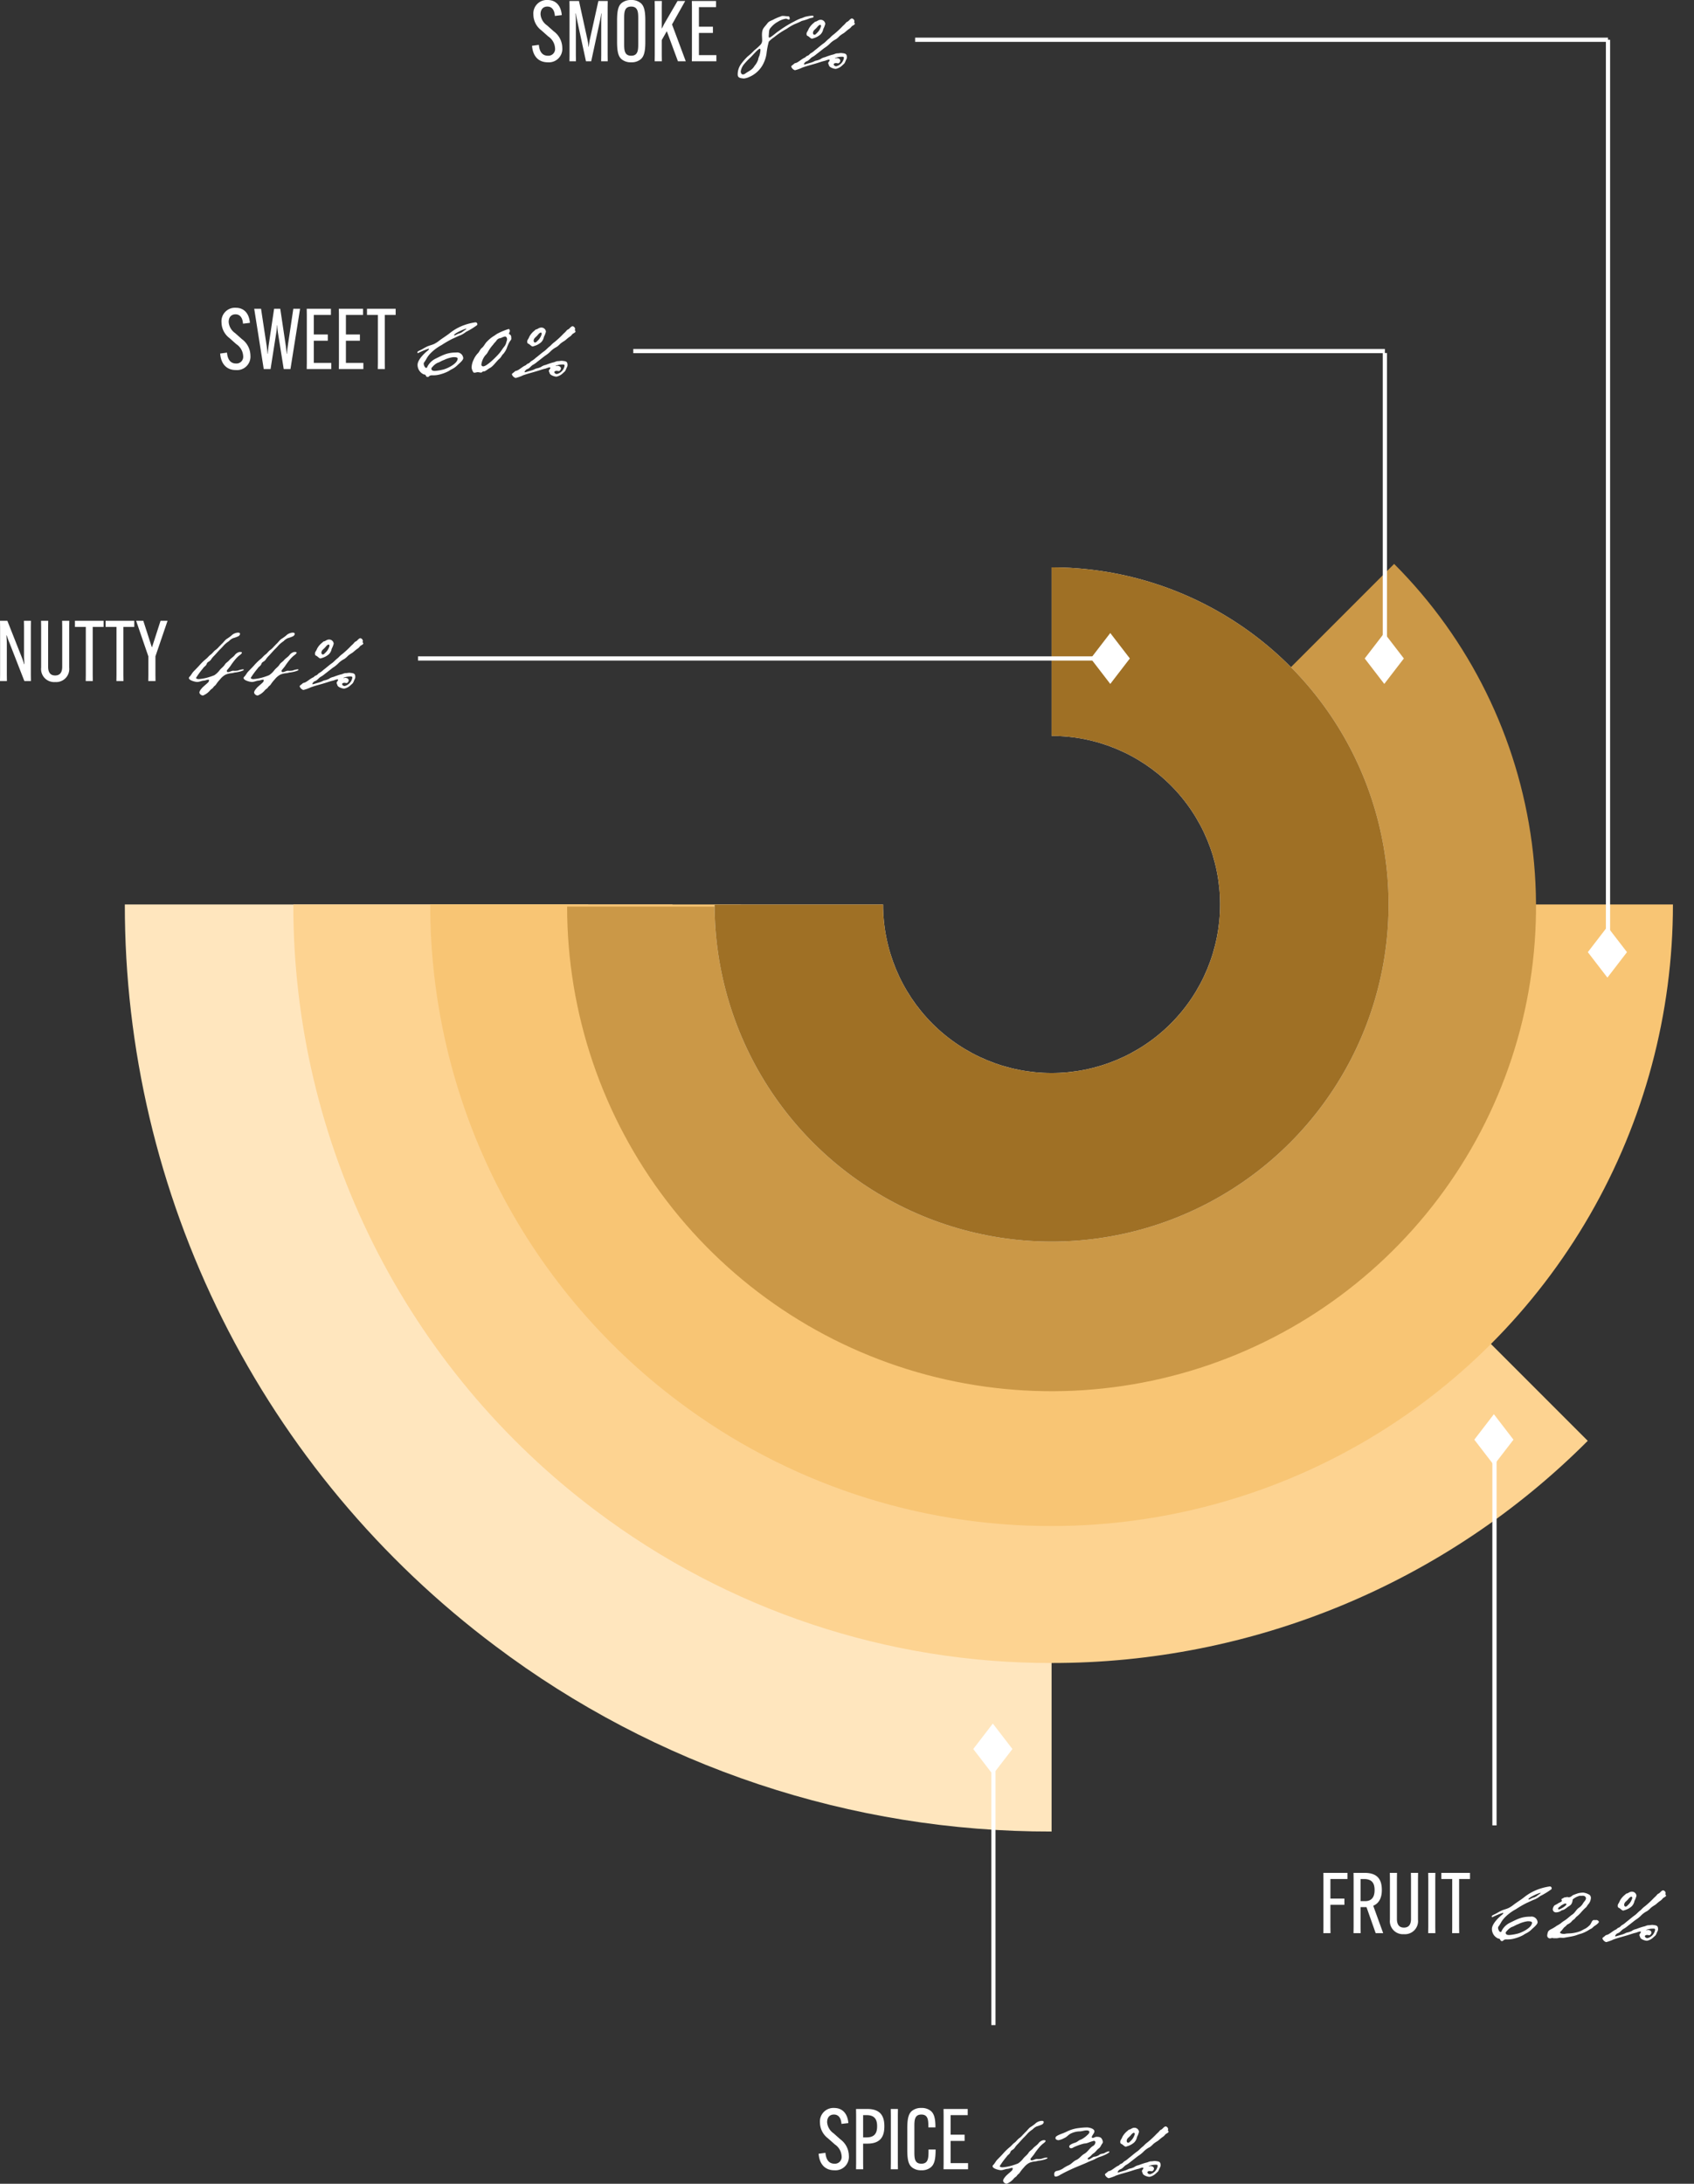 <svg xmlns="http://www.w3.org/2000/svg" xmlns:xlink="http://www.w3.org/1999/xlink" width="401.951" height="517.979" viewBox="0 0 401.951 517.979">
  <rect x="0" y="0" width="401.951" height="517.979" fill="#333333" stroke="none"/>
  <defs>
    <clipPath id="clip-path">
      <path id="Path_18" data-name="Path 18" d="M109.952,0A109.462,109.462,0,0,1,87.964,65.974,109.783,109.783,0,0,1,0,109.952V219.9a219.565,219.565,0,0,0,175.929-87.956A218.923,218.923,0,0,0,219.9,0Z" fill="#ffe6be"/>
    </clipPath>
    <clipPath id="clip-path-2">
      <path id="Path_20" data-name="Path 20" d="M63.612,63.612A89.679,89.679,0,0,1,89.96,127.223,89.558,89.558,0,0,1,71.971,181.2,89.822,89.822,0,0,1,0,217.184v89.96A179.643,179.643,0,0,0,143.942,235.18a179.118,179.118,0,0,0,35.979-107.957A179.357,179.357,0,0,0,127.223,0Z" fill="#fdd391"/>
    </clipPath>
    <clipPath id="clip-path-3">
      <path id="Path_22" data-name="Path 22" d="M0,73.718a73.717,73.717,0,0,1,73.718,73.718,73.391,73.391,0,0,1-14.742,44.232A73.6,73.6,0,0,1,0,221.153V294.87A147.207,147.207,0,0,0,117.952,235.9a146.776,146.776,0,0,0,29.483-88.464A147.435,147.435,0,0,0,0,0Z" fill="#f8c574"/>
    </clipPath>
    <clipPath id="clip-path-4">
      <rect id="Rectangle_177" data-name="Rectangle 177" width="312.363" height="379.833" fill="none"/>
    </clipPath>
    <clipPath id="clip-path-6">
      <path id="Path_73" data-name="Path 73" d="M0,33.668,40.641,74.309a57.476,57.476,0,1,1,40.641,98.116V229.9A114.949,114.949,0,1,0,0,33.668" fill="#cb9847"/>
    </clipPath>
    <clipPath id="clip-path-7">
      <path id="Path_74" data-name="Path 74" d="M0,79.965H39.982a39.982,39.982,0,1,1,39.982,39.982V159.93A79.965,79.965,0,1,0,0,79.965" fill="none"/>
    </clipPath>
    <linearGradient id="linear-gradient" x1="-0.031" y1="1.922" x2="-0.03" y2="1.922" gradientUnits="objectBoundingBox">
      <stop offset="0" stop-color="#ccc"/>
      <stop offset="1" stop-color="#f2f2f2"/>
    </linearGradient>
    <clipPath id="clip-path-9">
      <path id="Path_99" data-name="Path 99" d="M0,79.965H39.982a39.984,39.984,0,1,1,39.982,39.982V159.93A79.965,79.965,0,1,0,0,79.965" fill="#9f7025"/>
    </clipPath>
  </defs>
  <g id="Group_592" data-name="Group 592" transform="translate(12685.82 21761.055)">
    <g id="Group_218" data-name="Group 218" transform="translate(-12436.302 -21546.52) rotate(90)">
      <g id="Group_217" data-name="Group 217" clip-path="url(#clip-path)">
        <rect id="Rectangle_166" data-name="Rectangle 166" width="219.903" height="219.903" fill="#ffe6be"/>
      </g>
    </g>
    <g id="Group_227" data-name="Group 227" transform="translate(-12309.079 -21546.52) rotate(90)">
      <g id="Group_226" data-name="Group 226" clip-path="url(#clip-path-2)">
        <rect id="Rectangle_170" data-name="Rectangle 170" width="179.921" height="307.144" transform="translate(0 0)" fill="#fdd391"/>
      </g>
    </g>
    <g id="Group_236" data-name="Group 236" transform="translate(-12288.867 -21546.52) rotate(90)">
      <g id="Group_235" data-name="Group 235" clip-path="url(#clip-path-3)">
        <rect id="Rectangle_174" data-name="Rectangle 174" width="147.435" height="294.87" transform="translate(0 0)" fill="#f8c574"/>
      </g>
    </g>
    <g id="Group_247" data-name="Group 247" transform="translate(-12283.869 -21631.482) rotate(90)">
      <g id="Group_246" data-name="Group 246" clip-path="url(#clip-path-4)">
        <path id="Path_25" data-name="Path 25" d="M0,.037.291,0,.547,1.987,1.5,1.865l.031.241-1.243.16Z" transform="translate(93.025 252.364)" fill="#fff"/>
        <path id="Path_26" data-name="Path 26" d="M1.567.717a.79.79,0,0,1-.673.961A.768.768,0,0,1,.012.967.788.788,0,0,1,.682.009a.763.763,0,0,1,.885.708M.307.914c.05.349.286.585.569.544a.554.554,0,0,0,.4-.69C1.233.5,1.049.179.706.228S.264.614.307.914" transform="translate(94.571 252.7)" fill="#fff"/>
        <path id="Path_27" data-name="Path 27" d="M.091.646C.062.459.033.3,0,.151L.254.112.316.426l.01,0A.487.487,0,0,1,.716.006.538.538,0,0,1,.8,0L.839.273a.444.444,0,0,0-.1.009A.408.408,0,0,0,.408.711.848.848,0,0,0,.419.848l.133.85-.29.045Z" transform="translate(96.353 252.428)" fill="#fff"/>
        <path id="Path_28" data-name="Path 28" d="M.3.971a.515.515,0,0,0,.638.461,1.048,1.048,0,0,0,.427-.156l.088.2a1.31,1.31,0,0,1-.516.191A.752.752,0,0,1,.016.992a.78.78,0,0,1,.6-.98A.679.679,0,0,1,1.4.647a.713.713,0,0,1,.013.137ZM1.11.622a.417.417,0,0,0-.48-.4A.481.481,0,0,0,.266.764Z" transform="translate(97.39 252.267)" fill="#fff"/>
        <path id="Path_29" data-name="Path 29" d="M.094.8C.062.631.031.5,0,.372L.252.324.314.58h.01A.557.557,0,0,1,.77.193a.476.476,0,0,1,.5.234h.007a.634.634,0,0,1,.141-.24A.54.54,0,0,1,1.749.009c.213-.04.55.039.653.589l.175.93L2.3,1.58,2.127.687C2.069.379,1.921.221,1.692.263a.385.385,0,0,0-.3.324.51.51,0,0,0,0,.148l.184.979L1.3,1.767,1.125.818C1.077.565.932.407.713.448A.4.4,0,0,0,.41.8a.394.394,0,0,0,0,.145L.593,1.9l-.281.053Z" transform="translate(98.977 251.781)" fill="#fff"/>
        <path id="Path_30" data-name="Path 30" d="M.359.146A.175.175,0,0,1,.214.361.172.172,0,0,1,0,.221.178.178,0,0,1,.146,0,.176.176,0,0,1,.359.146M.466,2.235.134.657.42.6.753,2.174Z" transform="translate(102.23 250.835)" fill="#fff"/>
        <path id="Path_31" data-name="Path 31" d="M.128.746C.083.545.04.383,0,.235L.254.179.33.445l.006,0A.627.627,0,0,1,.828.016a.729.729,0,0,1,.847.647.765.765,0,0,1-.53,1.006.566.566,0,0,1-.54-.139H.6l.191.855-.283.063ZM.5,1.1a.447.447,0,0,0,.039.114.453.453,0,0,0,.5.239c.3-.067.423-.354.342-.715C1.32.429,1.094.2.791.263A.462.462,0,0,0,.437.711.493.493,0,0,0,.443.829Z" transform="translate(103.091 251.105)" fill="#fff"/>
        <path id="Path_32" data-name="Path 32" d="M.24,1.459a.824.824,0,0,0,.405.02c.2-.048.278-.172.246-.3S.762.986.536.957C.226.922.057.8.012.613A.5.5,0,0,1,.445.024.749.749,0,0,1,.85.031L.832.254A.632.632,0,0,0,.488.236C.32.276.252.395.28.512s.135.166.359.2c.293.037.468.139.523.372.066.279-.105.525-.471.612a.919.919,0,0,1-.467-.006Z" transform="translate(104.951 250.757)" fill="#fff"/>
        <path id="Path_33" data-name="Path 33" d="M1.6,1.135c.041.165.081.306.121.427l-.252.064-.08-.252-.006,0A.6.6,0,0,1,.943,1.8c-.246.062-.575,0-.713-.549L0,.332.284.261.5,1.124c.075.3.22.477.475.413a.422.422,0,0,0,.309-.356.4.4,0,0,0-.011-.152L1.034.072,1.319,0Z" transform="translate(106.173 250.295)" fill="#fff"/>
        <path id="Path_34" data-name="Path 34" d="M.128.939C.083.774.041.648,0,.521L.247.453.33.7l.01,0A.558.558,0,0,1,.753.28a.476.476,0,0,1,.522.192l.006,0A.634.634,0,0,1,1.4.221a.54.54,0,0,1,.311-.2c.209-.057.551-.005.7.535l.249.913-.276.075L2.146.664C2.064.362,1.9.215,1.678.277A.385.385,0,0,0,1.41.623.5.5,0,0,0,1.426.77l.263.961-.277.076L1.157.875C1.09.628.932.481.717.54A.4.4,0,0,0,.444.918a.389.389,0,0,0,.015.144L.714,2l-.276.075Z" transform="translate(107.906 249.672)" fill="#fff"/>
        <path id="Path_35" data-name="Path 35" d="M1.035,0,1.6,1.865c.041.137.095.292.133.395l-.249.075-.094-.263-.009,0a.582.582,0,0,1-.428.46.737.737,0,0,1-.9-.585A.77.77,0,0,1,.493.914a.54.54,0,0,1,.536.093l.007,0L.757.083Zm.13,1.432a.525.525,0,0,0-.048-.114.431.431,0,0,0-.5-.2c-.29.088-.385.395-.283.733.094.313.328.523.628.433a.444.444,0,0,0,.31-.459A.508.508,0,0,0,1.245,1.7Z" transform="translate(111.299 248.143)" fill="#fff"/>
        <path id="Path_36" data-name="Path 36" d="M1.545.592a.791.791,0,0,1-.5,1.061A.769.769,0,0,1,.051,1.1.788.788,0,0,1,.553.042a.763.763,0,0,1,.992.55M.334,1c.108.337.38.529.653.442A.554.554,0,0,0,1.262.693C1.179.432.944.148.614.253A.546.546,0,0,0,.334,1" transform="translate(113.075 248.443)" fill="#fff"/>
        <rect id="Rectangle_179" data-name="Rectangle 179" width="0.293" height="2.365" transform="matrix(0.949, -0.315, 0.315, 0.949, 114.463, 247.459)" fill="#fff"/>
        <path id="Path_37" data-name="Path 37" d="M1.539.575A.79.79,0,0,1,1.06,1.646a.768.768,0,0,1-1-.531A.788.788,0,0,1,.536.048a.762.762,0,0,1,1,.527m-1.2.433c.115.333.391.52.662.426A.553.553,0,0,0,1.259.682C1.17.424.928.145.6.258a.546.546,0,0,0-.262.75" transform="translate(115.526 247.629)" fill="#fff"/>
        <path id="Path_38" data-name="Path 38" d="M.183.767C.118.589.06.436,0,.3L.241.212l.121.3L.371.5a.487.487,0,0,1,.3-.484A.667.667,0,0,1,.753,0L.846.26a.473.473,0,0,0-.1.027A.408.408,0,0,0,.506.771.869.869,0,0,0,.543.9l.291.809-.276.1Z" transform="translate(117.114 247.045)" fill="#fff"/>
        <path id="Path_39" data-name="Path 39" d="M.365,1.507a.827.827,0,0,0,.4-.032c.2-.074.253-.206.2-.334S.821.97.593.971C.281.975.1.877.03.7A.5.5,0,0,1,.382.057a.751.751,0,0,1,.4-.046L.8.235A.625.625,0,0,0,.453.261a.233.233,0,0,0-.172.3C.329.686.437.71.663.713c.3,0,.482.078.567.3.1.268-.036.534-.388.668a.914.914,0,0,1-.464.054Z" transform="translate(118.843 246.473)" fill="#fff"/>
        <path id="Path_40" data-name="Path 40" d="M.351.119A.175.175,0,0,1,.243.354a.172.172,0,0,1-.23-.1.179.179,0,0,1,.1-.237A.176.176,0,0,1,.351.119M.8,2.162.211.659.485.553l.584,1.5Z" transform="translate(119.786 245.612)" fill="#fff"/>
        <path id="Path_41" data-name="Path 41" d="M.355,0,.5.359.888.2.971.411.581.566.9,1.374c.074.186.168.27.32.21a.557.557,0,0,0,.15-.081l.095.2a.807.807,0,0,1-.227.133.419.419,0,0,1-.34,0A.628.628,0,0,1,.64,1.489L.315.672.083.765,0,.557.232.465.121.186Z" transform="translate(120.537 245.504)" fill="#fff"/>
        <path id="Path_42" data-name="Path 42" d="M1.491.989a2.772,2.772,0,0,0,.171.347l-.243.1-.1-.178-.009,0a.6.6,0,0,1-.362.412A.46.46,0,0,1,.314,1.44C.163,1.08.4.75.975.511L.963.481a.331.331,0,0,0-.482-.2A.775.775,0,0,0,.138.556L0,.4A1.049,1.049,0,0,1,.437.065a.571.571,0,0,1,.82.368ZM1.06.7c-.3.118-.611.311-.489.6a.257.257,0,0,0,.361.152.407.407,0,0,0,.261-.4A.342.342,0,0,0,1.169.954Z" transform="translate(122.377 245.033)" fill="#fff"/>
        <path id="Path_43" data-name="Path 43" d="M.189,1.191C.12,1.036.06.917,0,.8l.235-.1L.353.929l.009,0A.557.557,0,0,1,.708.447a.476.476,0,0,1,.545.112l.006,0A.634.634,0,0,1,1.342.291.541.541,0,0,1,1.619.044c.2-.088.544-.088.771.424l.383.865-.262.117L2.143.617C2.016.331,1.835.211,1.622.3a.386.386,0,0,0-.213.382.5.5,0,0,0,.038.143l.4.911-.262.116L1.2.974C1.093.74.915.618.711.708A.4.4,0,0,0,.5,1.124a.392.392,0,0,0,.037.141l.393.886-.262.116Z" transform="translate(123.782 243.933)" fill="#fff"/>
        <path id="Path_44" data-name="Path 44" d="M.367,1.08a.515.515,0,0,0,.737.274,1.044,1.044,0,0,0,.37-.264l.137.168a1.32,1.32,0,0,1-.446.321A.751.751,0,0,1,.1,1.174.779.779,0,0,1,.423.07a.678.678,0,0,1,.923.4A.733.733,0,0,1,1.394.6ZM1.058.528A.416.416,0,0,0,.49.27.48.48,0,0,0,.282.888Z" transform="translate(126.438 243.24)" fill="#fff"/>
        <path id="Path_45" data-name="Path 45" d="M.316,0,.483.348.862.166l.1.2L.58.55l.376.783c.087.18.187.258.334.187a.547.547,0,0,0,.144-.092l.109.2a.8.8,0,0,1-.217.148A.419.419,0,0,1,.988,1.8.632.632,0,0,1,.7,1.466L.322.673.1.781,0,.58.225.472.1.2Z" transform="translate(127.615 242.412)" fill="#fff"/>
        <path id="Path_46" data-name="Path 46" d="M.172.98A4.952,4.952,0,0,0,0,.174L.279,0A4.283,4.283,0,0,1,.348.868Z" transform="translate(129.3 243.365)" fill="#fff"/>
        <path id="Path_47" data-name="Path 47" d="M1.565,1.341a1.132,1.132,0,0,1-.37.293A.766.766,0,0,1,.106,1.266.821.821,0,0,1,.487.108.917.917,0,0,1,.888,0L.93.229A.712.712,0,0,0,.593.315a.559.559,0,0,0-.231.8.553.553,0,0,0,.773.283.842.842,0,0,0,.286-.232Z" transform="translate(130.136 241.362)" fill="#fff"/>
        <path id="Path_48" data-name="Path 48" d="M1.5.466A.79.79,0,0,1,1.189,1.6.768.768,0,0,1,.118,1.225.788.788,0,0,1,.427.1.762.762,0,0,1,1.5.466m-1.12.611A.546.546,0,0,0,1.1,1.4.553.553,0,0,0,1.239.615.546.546,0,0,0,.524.3a.546.546,0,0,0-.145.781" transform="translate(131.414 240.738)" fill="#fff"/>
        <path id="Path_49" data-name="Path 49" d="M.221.87C.14.72.073.6,0,.493L.228.368.371.594l.006,0A.6.6,0,0,1,.7.071c.2-.107.564-.157.83.328l.461.842-.257.141L1.287.567C1.162.339.973.2.731.328A.431.431,0,0,0,.578.91l.466.851L.787,1.9Z" transform="translate(132.827 239.856)" fill="#fff"/>
        <path id="Path_50" data-name="Path 50" d="M.513,1.542a.827.827,0,0,0,.395-.094c.183-.1.219-.242.151-.361S.882.943.657.978C.349,1.03.154.961.059.793A.5.5,0,0,1,.309.107.751.751,0,0,1,.7,0l.044.22A.621.621,0,0,0,.41.3.232.232,0,0,0,.287.622c.066.116.176.122.4.091.292-.047.488,0,.606.212.141.249.046.533-.282.718a.92.92,0,0,1-.45.124Z" transform="translate(134.538 239.085)" fill="#fff"/>
        <path id="Path_51" data-name="Path 51" d="M.4,1.111a.516.516,0,0,0,.76.205,1.049,1.049,0,0,0,.344-.3l.152.155a1.317,1.317,0,0,1-.414.361.752.752,0,0,1-1.1-.306A.78.78,0,0,1,.364.1.678.678,0,0,1,1.32.417a.685.685,0,0,1,.06.123ZM1.039.5a.417.417,0,0,0-.59-.2A.481.481,0,0,0,.3.928Z" transform="translate(135.732 238.374)" fill="#fff"/>
        <path id="Path_52" data-name="Path 52" d="M1.6,1.291a1.136,1.136,0,0,1-.349.319A.766.766,0,0,1,.137,1.319.822.822,0,0,1,.436.135.923.923,0,0,1,.829,0L.887.226A.715.715,0,0,0,.556.335a.56.56,0,0,0-.173.816.553.553,0,0,0,.791.228.844.844,0,0,0,.269-.251Z" transform="translate(137.162 237.444)" fill="#fff"/>
        <path id="Path_53" data-name="Path 53" d="M.253,0l.2.33L.814.108.931.3.574.519l.458.74c.105.17.213.237.352.151A.554.554,0,0,0,1.518,1.3l.129.183a.8.8,0,0,1-.2.17.418.418,0,0,1-.334.062.63.63,0,0,1-.319-.3L.33.67.117.8,0,.612.212.48.055.225Z" transform="translate(138.11 236.696)" fill="#fff"/>
        <path id="Path_54" data-name="Path 54" d="M.416,1.122a.515.515,0,0,0,.767.176,1.045,1.045,0,0,0,.333-.31l.158.149a1.318,1.318,0,0,1-.4.377A.752.752,0,0,1,.166,1.25.78.78,0,0,1,.34.112a.679.679,0,0,1,.968.281.747.747,0,0,1,.065.121ZM1.03.484A.416.416,0,0,0,.433.3.48.48,0,0,0,.307.943Z" transform="translate(139.348 236.17)" fill="#fff"/>
        <path id="Path_55" data-name="Path 55" d="M.239,0,.45.324.8.095.924.282.572.511l.475.729c.109.168.219.232.356.143a.559.559,0,0,0,.131-.11l.133.18a.811.811,0,0,1-.2.176.417.417,0,0,1-.333.069A.631.631,0,0,1,.812,1.4L.331.668.122.8,0,.617.21.48.046.229Z" transform="translate(140.397 235.253)" fill="#fff"/>
        <path id="Path_56" data-name="Path 56" d="M1.779.971c.095.141.179.261.258.361l-.216.144-.16-.209-.006,0a.6.6,0,0,1-.276.546c-.211.141-.542.191-.855-.277L0,.756.244.593l.495.738c.171.255.368.375.586.229A.421.421,0,0,0,1.5,1.121.4.4,0,0,0,1.434.982L.886.163,1.129,0Z" transform="translate(141.443 234.434)" fill="#fff"/>
        <path id="Path_57" data-name="Path 57" d="M.433,1.132a.515.515,0,0,0,.773.146,1.044,1.044,0,0,0,.32-.323l.164.143A1.321,1.321,0,0,1,1.3,1.49.752.752,0,0,1,.187,1.27.78.78,0,0,1,.317.127.678.678,0,0,1,1.295.37a.7.7,0,0,1,.07.118ZM1.021.471a.417.417,0,0,0-.6-.158.481.481,0,0,0-.1.645Z" transform="translate(143.143 233.656)" fill="#fff"/>
        <path id="Path_58" data-name="Path 58" d="M.3.893C.192.738.095.607,0,.491L.209.342.406.6.414.59A.489.489,0,0,1,.576.041.623.623,0,0,1,.645,0l.16.226A.438.438,0,0,0,.72.278a.408.408,0,0,0-.1.532A.878.878,0,0,0,.686.927l.5.7L.945,1.8Z" transform="translate(144.287 232.754)" fill="#fff"/>
        <path id="Path_59" data-name="Path 59" d="M1.587.8a2.678,2.678,0,0,0,.248.3l-.212.156-.14-.15-.008.006a.6.6,0,0,1-.255.485.459.459,0,0,1-.671-.08C.318,1.2.47.819.974.452L.954.426A.33.33,0,0,0,.44.345.778.778,0,0,0,.17.692L0,.573A1.045,1.045,0,0,1,.346.145.571.571,0,0,1,1.23.31ZM1.1.612C.838.8.58,1.058.765,1.31a.257.257,0,0,0,.386.064A.408.408,0,0,0,1.311.921.348.348,0,0,0,1.266.838Z" transform="translate(145.783 231.731)" fill="#fff"/>
        <path id="Path_60" data-name="Path 60" d="M.456,0l1.18,1.553c.087.114.191.24.263.324l-.207.157-.18-.215L1.5,1.825a.583.583,0,0,1-.241.581A.738.738,0,0,1,.215,2.172.77.77,0,0,1,.268,1.047.54.54,0,0,1,.8.947l.005,0L.225.175Zm.623,1.3a.524.524,0,0,0-.085-.09A.433.433,0,0,0,.453,1.2C.211,1.38.229,1.7.443,1.982a.516.516,0,0,0,.74.187.444.444,0,0,0,.131-.539.516.516,0,0,0-.066-.109Z" transform="translate(147.19 229.835)" fill="#fff"/>
        <path id="Path_61" data-name="Path 61" d="M.327.074A.175.175,0,0,1,.29.331.172.172,0,0,1,.041.3.178.178,0,0,1,.073.04.176.176,0,0,1,.327.074M1.338,1.9.348.632.579.452l.99,1.272Z" transform="translate(148.121 229.519)" fill="#fff"/>
        <path id="Path_62" data-name="Path 62" d="M.338,1.1C.21.943.1.817,0,.7L.2.539.389.745l0,0a.629.629,0,0,1,.255-.6A.73.73,0,0,1,1.695.352a.766.766,0,0,1-.036,1.137.565.565,0,0,1-.546.111l-.005,0,.546.685-.227.181Zm.495.156a.452.452,0,0,0,.643.08c.242-.193.225-.5,0-.792A.524.524,0,0,0,.724.38.462.462,0,0,0,.6.937a.45.45,0,0,0,.057.1Z" transform="translate(149.053 228.995)" fill="#fff"/>
        <path id="Path_63" data-name="Path 63" d="M.325.071A.175.175,0,0,1,.294.328.172.172,0,0,1,.043.3.178.178,0,0,1,.069.042.176.176,0,0,1,.325.071M1.377,1.877.358.628.585.443,1.6,1.692Z" transform="translate(150.163 227.892)" fill="#fff"/>
        <path id="Path_64" data-name="Path 64" d="M.684,1.552a.827.827,0,0,0,.372-.162c.161-.134.172-.278.085-.383S.941.9.726.971C.432,1.076.227,1.043.1.894A.5.5,0,0,1,.229.174.752.752,0,0,1,.6,0L.678.209A.624.624,0,0,0,.363.345.232.232,0,0,0,.3.685c.085.1.2.089.41.019.279-.1.481-.083.635.1a.515.515,0,0,1-.151.757.92.92,0,0,1-.421.2Z" transform="translate(151.238 227.522)" fill="#fff"/>
        <path id="Path_65" data-name="Path 65" d="M1.659,1.148a1.129,1.129,0,0,1-.292.371A.766.766,0,0,1,.222,1.413.822.822,0,0,1,.324.2.917.917,0,0,1,.69,0L.784.213A.711.711,0,0,0,.476.375a.559.559,0,0,0-.039.833.553.553,0,0,0,.817.1.842.842,0,0,0,.224-.292Z" transform="translate(152.33 226.499)" fill="#fff"/>
        <path id="Path_66" data-name="Path 66" d="M.321.066A.175.175,0,0,1,.3.325.172.172,0,0,1,.047.3.178.178,0,0,1,.065.046a.176.176,0,0,1,.256.02M1.428,1.84.371.623.593.43,1.65,1.648Z" transform="translate(152.851 225.628)" fill="#fff"/>
        <path id="Path_67" data-name="Path 67" d="M.3,1.028C.187.9.1.8,0,.711L.194.538.383.726l.005,0a.6.6,0,0,1,.2-.578A.585.585,0,0,1,1.47.278l.637.717-.219.2L1.27.495C1.1.3.882.2.675.387A.422.422,0,0,0,.58.872.42.42,0,0,0,.656.988l.644.724-.219.195Z" transform="translate(153.783 225.053)" fill="#fff"/>
        <path id="Path_68" data-name="Path 68" d="M1.739,1.023a.947.947,0,0,1,.331.7.888.888,0,0,1-.3.541,1.038,1.038,0,0,1-.485.264l-.1-.217a.876.876,0,0,0,.437-.224.487.487,0,0,0,0-.769L1.5,1.189l0,0a.572.572,0,0,1-.2.546A.721.721,0,0,1,.261,1.623.771.771,0,0,1,.222.5.538.538,0,0,1,.78.366l0,0L.628.175.819,0c.069.09.157.191.288.333ZM1.024.676a.381.381,0,0,0-.1-.085A.419.419,0,0,0,.41.638a.525.525,0,0,0,.059.773.506.506,0,0,0,.742.105.422.422,0,0,0,.1-.5A.509.509,0,0,0,1.219.89Z" transform="translate(155.353 223.607)" fill="#fff"/>
        <path id="Path_69" data-name="Path 69" d="M.5,1.166a.515.515,0,0,0,.787.022A1.05,1.05,0,0,0,1.554.818l.184.115a1.317,1.317,0,0,1-.319.448A.752.752,0,0,1,.282,1.34.78.78,0,0,1,.229.191.679.679,0,0,1,1.234.276a.738.738,0,0,1,.087.105ZM.979.419A.416.416,0,0,0,.357.359a.48.48,0,0,0,0,.653Z" transform="translate(157.207 222.172)" fill="#fff"/>
        <rect id="Rectangle_180" data-name="Rectangle 180" width="0.293" height="2.366" transform="matrix(0.715, -0.699, 0.699, 0.715, 157.658, 221.146)" fill="#fff"/>
        <path id="Path_70" data-name="Path 70" d="M.313.057A.175.175,0,0,1,.307.317a.172.172,0,0,1-.252,0,.178.178,0,0,1,0-.259.176.176,0,0,1,.257,0m1.223,1.7L.4.609.609.4,1.745,1.547Z" transform="translate(158.334 220.536)" fill="#fff"/>
        <path id="Path_71" data-name="Path 71" d="M.14.025.414.3.71,0,.869.157l-.3.3.617.613c.141.141.262.181.377.065A.553.553,0,0,0,1.673,1l.168.148a.8.8,0,0,1-.155.212.418.418,0,0,1-.311.138.63.63,0,0,1-.38-.218L.371.658.195.835.036.678.213.5,0,.29Z" transform="translate(159.111 220.058)" fill="#fff"/>
        <path id="Path_72" data-name="Path 72" d="M.068.351a.2.2,0,0,1-.01-.29A.194.194,0,0,1,.345.067.2.2,0,0,1,.353.359.2.2,0,0,1,.068.351" transform="translate(160.944 220.547)" fill="#fff"/>
      </g>
    </g>
    <g id="Group_249" data-name="Group 249" transform="translate(-12321.353 -21627.295) rotate(90)">
      <g id="Group_248" data-name="Group 248" clip-path="url(#clip-path-6)">
        <rect id="Rectangle_182" data-name="Rectangle 182" width="196.231" height="229.899" transform="translate(0 0)" fill="#cb9847"/>
      </g>
    </g>
    <g id="Group_251" data-name="Group 251" transform="translate(-12356.337 -21626.484) rotate(90)">
      <g id="Group_250" data-name="Group 250" clip-path="url(#clip-path-7)">
        <rect id="Rectangle_183" data-name="Rectangle 183" width="159.93" height="159.93" transform="translate(0 0)" fill="url(#linear-gradient)"/>
      </g>
    </g>
    <g id="Group_258" data-name="Group 258" transform="translate(-12283.869 -21631.482) rotate(90)">
      <g id="Group_257" data-name="Group 257" clip-path="url(#clip-path-4)">
        <path id="Path_76" data-name="Path 76" d="M0,.073.284,0l.5,1.94.929-.24.061.235L.562,2.248Z" transform="translate(95.485 216.985)" fill="#fff"/>
        <path id="Path_77" data-name="Path 77" d="M1.55.618A.79.79,0,0,1,1.009,1.66.768.768,0,0,1,.041,1.07.788.788,0,0,1,.579.033.762.762,0,0,1,1.55.618M.327.98c.1.34.36.542.636.465a.554.554,0,0,0,.3-.735C1.19.446.966.153.633.246A.546.546,0,0,0,.327.98" transform="translate(97.14 217.051)" fill="#fff"/>
        <path id="Path_78" data-name="Path 78" d="M.158.737C.1.555.053.4,0,.259L.246.185l.1.3.01,0A.487.487,0,0,1,.689.016.616.616,0,0,1,.768,0l.08.265a.439.439,0,0,0-.1.022A.408.408,0,0,0,.481.758a.89.89,0,0,0,.03.134l.248.823L.478,1.8Z" transform="translate(98.778 216.554)" fill="#fff"/>
        <path id="Path_79" data-name="Path 79" d="M.328,1.032a.515.515,0,0,0,.7.365,1.055,1.055,0,0,0,.4-.215l.114.184a1.317,1.317,0,0,1-.483.262.751.751,0,0,1-1-.537A.779.779,0,0,1,.511.037a.678.678,0,0,1,.865.518.7.7,0,0,1,.032.133ZM1.083.571A.416.416,0,0,0,.552.244.48.48,0,0,0,.268.831Z" transform="translate(99.857 216.252)" fill="#fff"/>
        <path id="Path_80" data-name="Path 80" d="M.157,1.058C.1.9.05.774,0,.651L.242.566l.1.244.01,0A.557.557,0,0,1,.734.358a.476.476,0,0,1,.535.156l.006,0a.641.641,0,0,1,.1-.259.541.541,0,0,1,.3-.223c.2-.071.549-.044.734.484l.313.893L2.451,1.5l-.3-.858c-.1-.3-.274-.43-.494-.353a.386.386,0,0,0-.243.364A.5.5,0,0,0,1.44.8l.329.94-.27.094L1.179.923C1.094.68.927.545.716.619a.4.4,0,0,0-.246.4A.39.39,0,0,0,.5,1.158l.32.916-.271.095Z" transform="translate(101.294 215.379)" fill="#fff"/>
        <path id="Path_81" data-name="Path 81" d="M.352.119A.174.174,0,0,1,.243.354a.173.173,0,0,1-.23-.1A.178.178,0,0,1,.118.013.175.175,0,0,1,.352.119M.791,2.163.211.659.484.554l.58,1.5Z" transform="translate(104.311 214.206)" fill="#fff"/>
        <path id="Path_82" data-name="Path 82" d="M.21.884C.132.692.064.54,0,.4L.241.3.36.553l.006,0a.629.629,0,0,1,.415-.5.73.73,0,0,1,.943.5.766.766,0,0,1-.358,1.08.565.565,0,0,1-.555-.048l-.006,0,.328.813L.865,2.5Zm.43.29A.469.469,0,0,0,.7,1.28a.453.453,0,0,0,.537.153c.287-.116.359-.419.22-.762A.524.524,0,0,0,.786.3.462.462,0,0,0,.51.8.474.474,0,0,0,.535.914Z" transform="translate(105.202 214.202)" fill="#fff"/>
        <path id="Path_83" data-name="Path 83" d="M.407,1.519a.836.836,0,0,0,.4-.05c.193-.083.244-.217.19-.343S.839.963.612.974C.3.992.113.9.037.724A.5.5,0,0,1,.362.07a.746.746,0,0,1,.4-.063L.782.23A.626.626,0,0,0,.441.271.233.233,0,0,0,.283.579C.335.7.444.719.67.713c.3-.014.485.057.579.277.113.263-.013.535-.359.684a.924.924,0,0,1-.461.075Z" transform="translate(107.001 213.604)" fill="#fff"/>
        <path id="Path_84" data-name="Path 84" d="M1.721,1.066c.07.155.133.287.195.4l-.237.107-.124-.233-.006,0a.6.6,0,0,1-.362.493c-.231.1-.566.1-.8-.414L0,.56.267.44l.367.81c.126.28.3.431.541.323a.423.423,0,0,0,.241-.405.4.4,0,0,0-.038-.147L.972.121,1.239,0Z" transform="translate(108.089 212.837)" fill="#fff"/>
        <path id="Path_85" data-name="Path 85" d="M.2,1.25C.129,1.1.064.98,0,.863L.231.751.358.982l.009,0A.557.557,0,0,1,.7.488.475.475,0,0,1,1.244.58l.006,0A.635.635,0,0,1,1.323.308.541.541,0,0,1,1.591.051c.195-.094.54-.108.785.4L2.79,1.3l-.258.125-.4-.817C2,.324,1.813.21,1.6.312A.386.386,0,0,0,1.4.7a.5.5,0,0,0,.043.142l.436.9-.258.126L1.2,1C1.09.766.908.651.707.748a.4.4,0,0,0-.2.423.4.4,0,0,0,.042.139l.424.872-.257.125Z" transform="translate(109.71 211.803)" fill="#fff"/>
        <path id="Path_86" data-name="Path 86" d="M.711,0l.92,1.718c.068.126.151.267.208.36L1.611,2.2l-.144-.24-.009,0a.582.582,0,0,1-.329.536.737.737,0,0,1-1-.4A.77.77,0,0,1,.361,1,.541.541,0,0,1,.9.989l.006,0L.456.137Zm.41,1.379a.511.511,0,0,0-.07-.1.431.431,0,0,0-.532-.1c-.267.143-.3.463-.133.774.154.288.425.449.7.3A.444.444,0,0,0,1.3,1.744a.511.511,0,0,0-.048-.118Z" transform="translate(112.922 209.827)" fill="#fff"/>
        <path id="Path_87" data-name="Path 87" d="M1.491.447a.789.789,0,0,1-.279,1.14A.769.769,0,0,1,.131,1.244.789.789,0,0,1,.409.108.763.763,0,0,1,1.491.447m-1.1.641a.547.547,0,0,0,.728.3A.554.554,0,0,0,1.235.6.546.546,0,0,0,.511.3a.546.546,0,0,0-.124.785" transform="translate(114.547 209.804)" fill="#fff"/>
        <rect id="Rectangle_186" data-name="Rectangle 186" width="0.293" height="2.365" transform="translate(115.56 208.737) rotate(-30.37)" fill="#fff"/>
        <path id="Path_88" data-name="Path 88" d="M1.478.424a.789.789,0,0,1-.24,1.148A.768.768,0,0,1,.147,1.265.788.788,0,0,1,.386.122a.762.762,0,0,1,1.092.3M.4,1.1a.546.546,0,0,0,.737.276A.553.553,0,0,0,1.227.588.546.546,0,0,0,.495.312.546.546,0,0,0,.4,1.1" transform="translate(116.764 208.505)" fill="#fff"/>
        <path id="Path_89" data-name="Path 89" d="M.28.873C.179.713.089.577,0,.456L.217.318.4.581.408.576A.488.488,0,0,1,.6.037.626.626,0,0,1,.67,0L.818.234A.44.44,0,0,0,.73.281.408.408,0,0,0,.6.807.885.885,0,0,0,.662.928l.46.726-.248.157Z" transform="translate(118.103 207.621)" fill="#fff"/>
        <path id="Path_90" data-name="Path 90" d="M.584,1.552A.826.826,0,0,0,.971,1.43c.175-.116.2-.258.125-.372S.909.927.687.979c-.3.074-.5.019-.611-.142a.5.5,0,0,1,.2-.7A.748.748,0,0,1,.659,0l.06.216a.622.622,0,0,0-.328.1.232.232,0,0,0-.1.331C.365.761.476.759.7.712c.288-.068.487-.032.621.167.159.239.084.529-.229.738a.924.924,0,0,1-.44.158Z" transform="translate(119.694 206.69)" fill="#fff"/>
        <path id="Path_91" data-name="Path 91" d="M.333.083A.175.175,0,0,1,.281.337.172.172,0,0,1,.034.288.179.179,0,0,1,.081.033.176.176,0,0,1,.333.083m.9,1.889L.32.641.562.475l.912,1.33Z" transform="translate(120.333 205.763)" fill="#fff"/>
        <path id="Path_92" data-name="Path 92" d="M.216,0,.438.316.782.074.91.257.567.5l.5.711c.115.164.227.224.36.13a.544.544,0,0,0,.127-.114l.14.175a.791.791,0,0,1-.189.182.418.418,0,0,1-.33.081.629.629,0,0,1-.337-.28L.333.663l-.2.144L0,.625.2.481.032.235Z" transform="translate(121.123 205.458)" fill="#fff"/>
        <path id="Path_93" data-name="Path 93" d="M1.588.793a2.723,2.723,0,0,0,.249.3l-.211.157L1.486,1.1,1.478,1.1a.6.6,0,0,1-.253.487.46.46,0,0,1-.672-.078C.32,1.2.471.82.974.451L.954.424A.331.331,0,0,0,.439.346.775.775,0,0,0,.171.695L0,.576A1.043,1.043,0,0,1,.345.146a.571.571,0,0,1,.884.162ZM1.1.611C.84.8.581,1.058.768,1.31a.257.257,0,0,0,.386.062A.408.408,0,0,0,1.313.919.34.34,0,0,0,1.268.835Z" transform="translate(122.754 204.474)" fill="#fff"/>
        <path id="Path_94" data-name="Path 94" d="M.28,1.572C.175,1.438.088,1.338,0,1.237l.2-.158.173.2.008-.006A.557.557,0,0,1,.6.723.476.476,0,0,1,1.156.7l.005,0A.637.637,0,0,1,1.175.415.539.539,0,0,1,1.383.108c.17-.134.505-.219.851.22l.585.743-.225.177L2.031.534C1.838.288,1.633.216,1.45.36a.385.385,0,0,0-.112.423A.491.491,0,0,0,1.41.913l.616.783L1.8,1.873l-.6-.759C1.044.912.842.838.667.976a.4.4,0,0,0-.1.455.389.389,0,0,0,.07.127l.6.762L1.007,2.5Z" transform="translate(123.935 202.808)" fill="#fff"/>
        <path id="Path_95" data-name="Path 95" d="M.471,1.153a.515.515,0,0,0,.784.077A1.057,1.057,0,0,0,1.545.88l.175.127a1.318,1.318,0,0,1-.349.425A.752.752,0,0,1,.238,1.311.78.78,0,0,1,.266.161a.679.679,0,0,1,1,.156.73.73,0,0,1,.08.112ZM1,.441a.416.416,0,0,0-.616-.1A.481.481,0,0,0,.339.989Z" transform="translate(126.283 201.747)" fill="#fff"/>
        <path id="Path_96" data-name="Path 96" d="M.161,0,.413.293.731.019.877.188.558.462l.567.659c.131.151.247.2.371.094a.546.546,0,0,0,.116-.126l.156.161a.794.794,0,0,1-.171.2.419.419,0,0,1-.32.113.631.631,0,0,1-.362-.247L.341.649.152.812.006.643.2.48,0,.253Z" transform="translate(127.185 200.772)" fill="#fff"/>
        <path id="Path_97" data-name="Path 97" d="M.057.34A.2.2,0,0,1,.068.05.194.194,0,0,1,.354.078.2.2,0,0,1,.34.37.2.2,0,0,1,.057.34" transform="translate(128.979 201.383)" fill="#fff"/>
        <path id="Path_98" data-name="Path 98" d="M.058.341A.2.2,0,0,1,.067.051.2.2,0,0,1,.354.077.2.2,0,0,1,.342.369.2.2,0,0,1,.058.341" transform="translate(129.489 200.93)" fill="#fff"/>
      </g>
    </g>
    <g id="Group_260" data-name="Group 260" transform="translate(-12356.337 -21626.484) rotate(90)">
      <g id="Mask_Group_6" data-name="Mask Group 6" transform="translate(0)" clip-path="url(#clip-path-9)">
        <path id="Path_103" data-name="Path 103" d="M0,0H159.93V159.93H0Z" transform="translate(0 0)" fill="#9f7025"/>
      </g>
    </g>
    <path id="Union_41" data-name="Union 41" d="M0,6.037H9.29L4.645,12.075Zm0,0L4.645,0,9.29,6.037Z" transform="translate(-12427.02 -21610.906)" fill="#fff"/>
    <path id="Union_39" data-name="Union 39" d="M0,6.037H9.29L4.645,12.075Zm0,0L4.645,0,9.29,6.037Z" transform="translate(-12362.003 -21610.906)" fill="#fff"/>
    <path id="Union_38" data-name="Union 38" d="M0,6.037H9.29L4.645,12.075Zm0,0L4.645,0,9.29,6.037Z" transform="translate(-12309.061 -21541.246)" fill="#fff"/>
    <line id="Line_131" data-name="Line 131" x1="164.401" transform="translate(-12586.637 -21604.871)" fill="none" stroke="#fff" stroke-width="1"/>
    <line id="Line_129" data-name="Line 129" x1="178.333" transform="translate(-12535.552 -21677.783)" fill="none" stroke="#fff" stroke-width="1"/>
    <line id="Line_127" data-name="Line 127" x1="164.401" transform="translate(-12468.677 -21751.625)" fill="none" stroke="#fff" stroke-width="1"/>
    <path id="Path_1265" data-name="Path 1265" d="M1.18-14.3l.02,1.46V-1.46L1.18,0H2.82L2.8-1.46V-8.92c0-.56-.06-1.38-.1-1.9h.08c.16.5.34,1.04.66,1.8L6.96,0H8.52L8.5-1.46V-12.84l.02-1.46H6.86l.02,1.46V-5.9c0,.56.06,1.36.1,1.88H6.9A16.225,16.225,0,0,0,6.28-5.8L2.92-14.3Zm14.74,0,.02,1.46v9.46c0,1.34-.54,2.06-1.68,2.06-1.12,0-1.66-.72-1.66-2.06v-9.46l.02-1.46h-1.7l.02,1.46V-3.2A3.1,3.1,0,0,0,14.26.24,3.109,3.109,0,0,0,17.6-3.2v-9.64l.02-1.46Zm9.84,1.46V-14.3h-6.8v1.46h2.58V-1.46L21.52,0H23.2l-.02-1.46V-12.84Zm7.28,0V-14.3h-6.8v1.46h2.58V-1.46L28.8,0h1.68l-.02-1.46V-12.84Zm2.14-1.46h-1.7l2.9,8.44v4.4L36.36,0h1.72l-.02-1.46v-4.4l2.88-8.44H39.28L37.26-8.04H37.2ZM59.04-2.7c0-.06-.22-.08-.26-.08a4.38,4.38,0,0,0-1.12.28,4.173,4.173,0,0,1-.86.08c-.08,0-.18-.02-.28-.02-.44,0-.82.32-1.26.32A.252.252,0,0,1,55-2.38a.273.273,0,0,1,.08-.22c.24-.3.5-.6.74-.92a16.51,16.51,0,0,1,1.12-1.52A7.108,7.108,0,0,1,57.88-6c.16-.12.7-.5.7-.72,0-.14-.24-.18-.36-.18a1.14,1.14,0,0,0-.26.02,1.944,1.944,0,0,0-1.1.76c-.38.46-.92.74-1.3,1.2-.3.36-.78.6-1.02,1-.34.56-.92.9-1.3,1.42a4.91,4.91,0,0,1-1.2,1.12,15.592,15.592,0,0,1-1.86.62,11.387,11.387,0,0,1-1.84.3c-.18,0-.64-.06-.64-.3a20.611,20.611,0,0,1,1.66-2.26c.2-.36.62-.52.8-.9.18-.36.1-.38.48-.64a1.855,1.855,0,0,0,.76-.76,6.846,6.846,0,0,1,.72-.8l1.14-1.26a15.075,15.075,0,0,0,1.1-1.16,7.177,7.177,0,0,1,1.14-.92,2.966,2.966,0,0,1,.96-.7,8.88,8.88,0,0,0,1.22-.44.761.761,0,0,0,.46-.58c0-.24-.26-.3-.44-.3a2.387,2.387,0,0,0-1.64.72,11.121,11.121,0,0,1-1.16.82c-.4.32-.7.76-1.06,1.1-.22.18-.38.42-.6.6a5.43,5.43,0,0,1-.84.82c-.48.3-.76.82-1.22,1.14-.4.28-.68.68-1.04.98a12.6,12.6,0,0,0-1.5,1.42c-.48.56-1.02,1.08-1.54,1.62-.36.38-.56.86-.92,1.22A.441.441,0,0,0,46-.72c0,.58,1.54.94,1.98.94C48.5.22,49-.06,49.54-.1c.38-.02.72-.22,1.1-.22.1,0,.14.04.14.14a.935.935,0,0,1-.12.38c-.08.18-1.24,1.1-1.5,1.4-.24.28-.66.74-.66,1.12,0,.36.48.72.84.72a4.272,4.272,0,0,0,1.68-1.22c.22-.3.6-.42.78-.74.18-.28.5-.42.66-.7a9.016,9.016,0,0,1,.96-1.2,4.06,4.06,0,0,1,1.3-1.1,4.348,4.348,0,0,1,1.4-.34c.32-.02.62-.16.94-.18C57.36-2.06,59.04-2.38,59.04-2.7Zm12.98,0c0-.06-.22-.08-.26-.08a4.38,4.38,0,0,0-1.12.28,4.173,4.173,0,0,1-.86.08c-.08,0-.18-.02-.28-.02-.44,0-.82.32-1.26.32a.252.252,0,0,1-.26-.26.273.273,0,0,1,.08-.22c.24-.3.5-.6.74-.92a16.51,16.51,0,0,1,1.12-1.52A7.108,7.108,0,0,1,70.86-6c.16-.12.7-.5.7-.72,0-.14-.24-.18-.36-.18a1.14,1.14,0,0,0-.26.02,1.944,1.944,0,0,0-1.1.76c-.38.46-.92.74-1.3,1.2-.3.36-.78.6-1.02,1-.34.56-.92.9-1.3,1.42a4.91,4.91,0,0,1-1.2,1.12,15.593,15.593,0,0,1-1.86.62,11.387,11.387,0,0,1-1.84.3c-.18,0-.64-.06-.64-.3a20.611,20.611,0,0,1,1.66-2.26c.2-.36.62-.52.8-.9.18-.36.1-.38.48-.64a1.855,1.855,0,0,0,.76-.76,6.846,6.846,0,0,1,.72-.8l1.14-1.26a15.076,15.076,0,0,0,1.1-1.16,7.177,7.177,0,0,1,1.14-.92,2.966,2.966,0,0,1,.96-.7,8.88,8.88,0,0,0,1.22-.44.761.761,0,0,0,.46-.58c0-.24-.26-.3-.44-.3a2.387,2.387,0,0,0-1.64.72,11.122,11.122,0,0,1-1.16.82c-.4.32-.7.76-1.06,1.1-.22.18-.38.42-.6.6a5.43,5.43,0,0,1-.84.82c-.48.3-.76.82-1.22,1.14-.4.28-.68.68-1.04.98a12.6,12.6,0,0,0-1.5,1.42c-.48.56-1.02,1.08-1.54,1.62-.36.38-.56.86-.92,1.22a.441.441,0,0,0-.18.32c0,.58,1.54.94,1.98.94.52,0,1.02-.28,1.56-.32.38-.02.72-.22,1.1-.22.1,0,.14.04.14.14a.935.935,0,0,1-.12.38c-.08.18-1.24,1.1-1.5,1.4-.24.28-.66.74-.66,1.12,0,.36.48.72.84.72A4.272,4.272,0,0,0,64,2.22c.22-.3.6-.42.78-.74.18-.28.5-.42.66-.7a9.016,9.016,0,0,1,.96-1.2,4.06,4.06,0,0,1,1.3-1.1,4.348,4.348,0,0,1,1.4-.34c.32-.02.62-.16.94-.18C70.34-2.06,72.02-2.38,72.02-2.7ZM84.78-.78a2.447,2.447,0,0,1-1.82,1.96c-.26,0-.6-.18-.6-.46,0-.22.36-.3.54-.3.16,0,.34.06.52.06.24,0,.5-.4.5-.62a.627.627,0,0,0-.4-.54,3.483,3.483,0,0,0-.44-.1c-.12,0-.2.08-.32.08-.02,0-.08-.02-.08-.04,0-.06.36-.16.42-.18a4.872,4.872,0,0,1,1.32-.16C84.64-1.08,84.78-1.04,84.78-.78ZM79.36-8.32a3.618,3.618,0,0,1-.54,1.12,4.261,4.261,0,0,1-.58.62.63.63,0,0,1-.46.28c-.24,0-.34-.24-.34-.44a1.046,1.046,0,0,1,.36-.72c.2-.2.42-.38.6-.6.16-.2.5-.6.78-.6C79.3-8.66,79.36-8.42,79.36-8.32Zm8.02-.6c0-.14-.16-.2-.16-.32,0-.1.06-.18.06-.28a.722.722,0,0,0-.58-.64c-.4,0-.74.62-1.08.76a.914.914,0,0,0-.32.22,5.331,5.331,0,0,1-.74.76,22.421,22.421,0,0,1-2.14,2,5.879,5.879,0,0,0-.92.82c-.16.16-.36.3-.54.46-.34.3-.62.62-.98.88-.72.5-1.36,1.1-2.06,1.62a5.062,5.062,0,0,1-.9.68c-.34.16-.5.52-.86.64-.4.14-.44.36-.68.46C74.76-.56,74,.22,73.38.4a.836.836,0,0,0-.52.28c-.14.16-.58.36-.58.58a1.394,1.394,0,0,0,.88.86,8.72,8.72,0,0,0,1.82-.66c.28-.08.54-.18.8-.26.84-.26,1.7-.48,2.54-.74.6-.18,1.18-.4,1.8-.54l.3-.08a3.048,3.048,0,0,1,.8-.24c.08,0,.18.02.18.12,0,.28-.34.4-.34.74,0,.16.14.34.18.52.1.48,1.18.82,1.62.82a3.059,3.059,0,0,0,1.5-.8l.42-.38c.26-.2.4-.78.58-1.08a1.049,1.049,0,0,0,.12-.56c0-.82-.5-.84-1.16-.92-.06,0-.12-.02-.2-.02-.3,0-.58.08-.9.08-.44,0-.76.26-1.2.32a17.377,17.377,0,0,0-1.72.58,2.721,2.721,0,0,0-1.1.48,4.429,4.429,0,0,1-1.1.36c-.32.1-.58.28-.9.38-.28.1-.56.18-.86.26-.14.04-.84.26-.94.26-.04,0-.1-.02-.1-.08A.533.533,0,0,1,75.44.4c.3-.38.36-.3.74-.5.44-.26.76-.76,1.2-.96a5.943,5.943,0,0,0,.92-.66c.62-.46,1.22-.96,1.86-1.44a7.238,7.238,0,0,0,1.3-1.04A5.3,5.3,0,0,1,82.9-5.24a4.948,4.948,0,0,0,.84-.74,6.592,6.592,0,0,1,.98-.68c.3-.2.56-.46.84-.68.42-.36.66-.4,1.02-.88C86.76-8.46,87.38-8.64,87.38-8.92Zm-7.02.04a1.074,1.074,0,0,0-1.16-.96c-.46,0-.9.42-1.1.42-.16,0-.3.16-.4.26a4.545,4.545,0,0,0-1.28,1.48,3.419,3.419,0,0,1-.34.66.86.86,0,0,0-.16.54c0,.2.04.38.24.46.34.12.76.66,1.04.66a1.214,1.214,0,0,0,.36-.1,4.2,4.2,0,0,0,1.68-.92,2.38,2.38,0,0,0,.64-1.26A5.284,5.284,0,0,0,80.36-8.88Z" transform="translate(-12687 -21599.516)" fill="#fff"/>
    <path id="Path_1264" data-name="Path 1264" d="M.42-3.68C.62-1.16,1.98.24,4.16.24A3.188,3.188,0,0,0,7.6-3.18,4.909,4.909,0,0,0,5.58-7.1L3.98-8.52a3.518,3.518,0,0,1-1.54-2.64c0-1.22.68-1.82,1.62-1.82,1.14,0,1.7.92,1.78,2.22l1.64-.2c-.18-2.16-1.32-3.58-3.38-3.58A3.2,3.2,0,0,0,.74-11.08a4.725,4.725,0,0,0,1.9,3.74L4.26-5.9A3.6,3.6,0,0,1,5.88-3.1a1.59,1.59,0,0,1-1.7,1.78C3-1.32,2.2-2.1,2.04-3.9ZM10.76,0h1.62l1.34-8.54a14.324,14.324,0,0,0,.18-1.84h.06c.04.58.08,1.26.18,1.84L15.5,0h1.6l2.28-14.3h-1.6L16.46-5.46c-.08.58-.16,1.28-.2,1.84H16.2c-.04-.58-.12-1.24-.2-1.84L14.68-14.3H13.22L11.9-5.46c-.08.6-.14,1.26-.18,1.84h-.06c-.04-.56-.12-1.26-.2-1.84L10.12-14.3H8.5Zm15.2-6.72V-8.2H22.64v-4.64H26.7V-14.3H20.96l.02,1.46V-1.46L20.96,0h5.82V-1.46H22.64V-6.72Zm7.62,0V-8.2H30.26v-4.64h4.06V-14.3H28.58l.02,1.46V-1.46L28.58,0H34.4V-1.46H30.26V-6.72Zm8.48-6.12V-14.3h-6.8v1.46h2.58V-1.46L37.82,0H39.5l-.02-1.46V-12.84ZM56.78-2.46a1.231,1.231,0,0,1-.14.46c-.46.96-2.46,1.96-3.48,2.16a10.974,10.974,0,0,1-1.78.28c-.36,0-.84-.06-.84-.52,0-.2.16-.34.3-.48a3.707,3.707,0,0,1,1.12-.9c.56-.16,1-.52,1.54-.68a7.152,7.152,0,0,1,2.22-.68h.16C56.2-2.82,56.78-2.8,56.78-2.46Zm2.06-7.06c-.02.1-.58.42-.7.52a2.7,2.7,0,0,1-.96.54c-.36.06-.96.48-1.16.48-.04,0-.1-.02-.1-.06,0-.42,2.5-1.52,2.86-1.52C58.78-9.56,58.8-9.56,58.84-9.52Zm2.6-1.14a.427.427,0,0,0-.48-.42,13.6,13.6,0,0,0-2.82.72,11.976,11.976,0,0,0-3.36,1.94c-.78.6-1.62,1.1-2.4,1.7a6.6,6.6,0,0,1-1.18.76c-.52.24-1.08.36-1.6.58a12.046,12.046,0,0,0-1.12.6c-.3.18-.6.3-.9.46-.14.06-.36.18-.36.34,0,.08.02.2.14.2a18.219,18.219,0,0,1,2.48-1.04c.04,0,.12.02.12.08,0,.14-.26.34-.36.42-.86.7-2.34,2.16-2.34,3.34a2.47,2.47,0,0,0,1.46,2.24,1.4,1.4,0,0,1,.28.06c.28.08.2.56.66.56.38,0,.26-.4,1.04-.4a5.92,5.92,0,0,0,1.68-.16,9.58,9.58,0,0,0,2.3-.86,5.548,5.548,0,0,1,.74-.44,4.978,4.978,0,0,0,1.24-.88c.38-.4,1.44-1.18,1.44-1.74a.851.851,0,0,0-.04-.22,1.436,1.436,0,0,0-1.64-1.1c-2.1,0-3.06.56-4.86,1.44A4.352,4.352,0,0,0,49.6-.6c-.04.12-.1.32-.28.32-.34,0-.6-.68-.6-.96a.588.588,0,0,1,.18-.44,8.684,8.684,0,0,0,.56-.92,6.227,6.227,0,0,1,.9-1.16A10.863,10.863,0,0,1,52.98-5.7a23.121,23.121,0,0,1,2.64-1.52c.6-.24,1.18-.58,1.8-.78a6.5,6.5,0,0,0,1.34-.82,17.307,17.307,0,0,0,2.64-1.62A.851.851,0,0,0,61.44-10.66Zm7.06,3.6a2.178,2.178,0,0,1-.16.62,2.5,2.5,0,0,1-.58,1.2c-.34.42-.6.88-.94,1.3-.6.76-3.08,3.3-3.98,3.3a.425.425,0,0,1-.44-.46,4.376,4.376,0,0,1,.94-2.16,3.229,3.229,0,0,0,.64-.84,8.906,8.906,0,0,1,1.18-1.66l.3-.4a4.36,4.36,0,0,0,.5-.56,1.26,1.26,0,0,1,.86-.6l.26-.06A3.434,3.434,0,0,1,68-7.72C68.34-7.72,68.5-7.36,68.5-7.06Zm1-.18a4.9,4.9,0,0,0-.04-.54c-.1-.44-.5-.44-.5-.6,0-.24.2-.44.2-.68,0-.12-.1-.44-.26-.44a10.638,10.638,0,0,0-1.26.44,12.442,12.442,0,0,0-1.28.58c-.4.18-.7.48-1.08.68A7.746,7.746,0,0,0,63.8-6.58c-.52.44-.74,1.14-1.3,1.58-.44.36-.58.96-1.02,1.34a5.364,5.364,0,0,0-.92,1.44,4.569,4.569,0,0,0-.48,1.84,2.439,2.439,0,0,0,.46,1.2,1,1,0,0,0,.24.04c.26,0,.5-.12.76-.12.28,0,.54.1.8.1.2,0,.3-.28.56-.28h.12c.32,0,1.04-.64,1.38-.8.82-.4,1.58-1.64,2.34-2.26.34-.28.48-.72.8-1.04a1.22,1.22,0,0,0,.26-.3,4.533,4.533,0,0,0,.68-1.26c.06-.22.18-.44.26-.66a4.455,4.455,0,0,1,.62-1.08A.521.521,0,0,0,69.5-7.24ZM82.14-.78a2.447,2.447,0,0,1-1.82,1.96c-.26,0-.6-.18-.6-.46,0-.22.36-.3.54-.3.16,0,.34.06.52.06.24,0,.5-.4.5-.62a.627.627,0,0,0-.4-.54,3.483,3.483,0,0,0-.44-.1c-.12,0-.2.08-.32.08-.02,0-.08-.02-.08-.04,0-.06.36-.16.42-.18a4.872,4.872,0,0,1,1.32-.16C82-1.08,82.14-1.04,82.14-.78ZM76.72-8.32a3.618,3.618,0,0,1-.54,1.12,4.261,4.261,0,0,1-.58.62.63.63,0,0,1-.46.28c-.24,0-.34-.24-.34-.44a1.046,1.046,0,0,1,.36-.72c.2-.2.42-.38.6-.6.16-.2.5-.6.78-.6C76.66-8.66,76.72-8.42,76.72-8.32Zm8.02-.6c0-.14-.16-.2-.16-.32,0-.1.06-.18.06-.28a.722.722,0,0,0-.58-.64c-.4,0-.74.62-1.08.76a.914.914,0,0,0-.32.22,5.331,5.331,0,0,1-.74.76,22.421,22.421,0,0,1-2.14,2,5.879,5.879,0,0,0-.92.82c-.16.16-.36.3-.54.46-.34.3-.62.62-.98.88-.72.5-1.36,1.1-2.06,1.62a5.062,5.062,0,0,1-.9.68c-.34.16-.5.52-.86.64-.4.14-.44.36-.68.46-.72.3-1.48,1.08-2.1,1.26a.836.836,0,0,0-.52.28c-.14.16-.58.36-.58.58a1.394,1.394,0,0,0,.88.86,8.72,8.72,0,0,0,1.82-.66c.28-.08.54-.18.8-.26.84-.26,1.7-.48,2.54-.74.6-.18,1.18-.4,1.8-.54l.3-.08a3.048,3.048,0,0,1,.8-.24c.08,0,.18.02.18.12,0,.28-.34.4-.34.74,0,.16.14.34.18.52.1.48,1.18.82,1.62.82a3.059,3.059,0,0,0,1.5-.8l.42-.38c.26-.2.4-.78.58-1.08a1.049,1.049,0,0,0,.12-.56c0-.82-.5-.84-1.16-.92-.06,0-.12-.02-.2-.02-.3,0-.58.08-.9.08-.44,0-.76.26-1.2.32a17.377,17.377,0,0,0-1.72.58,2.721,2.721,0,0,0-1.1.48,4.429,4.429,0,0,1-1.1.36c-.32.1-.58.28-.9.38-.28.1-.56.18-.86.26-.14.04-.84.26-.94.26-.04,0-.1-.02-.1-.08A.533.533,0,0,1,72.8.4c.3-.38.36-.3.74-.5.44-.26.76-.76,1.2-.96a5.943,5.943,0,0,0,.92-.66c.62-.46,1.22-.96,1.86-1.44a7.238,7.238,0,0,0,1.3-1.04,5.3,5.3,0,0,1,1.44-1.04,4.948,4.948,0,0,0,.84-.74,6.592,6.592,0,0,1,.98-.68c.3-.2.56-.46.84-.68.42-.36.66-.4,1.02-.88C84.12-8.46,84.74-8.64,84.74-8.92Zm-7.02.04a1.074,1.074,0,0,0-1.16-.96c-.46,0-.9.42-1.1.42-.16,0-.3.16-.4.26a4.545,4.545,0,0,0-1.28,1.48,3.419,3.419,0,0,1-.34.66.86.86,0,0,0-.16.54c0,.2.04.38.24.46.34.12.76.66,1.04.66a1.214,1.214,0,0,0,.36-.1,4.2,4.2,0,0,0,1.68-.92,2.38,2.38,0,0,0,.64-1.26A5.284,5.284,0,0,0,77.72-8.88Z" transform="translate(-12634 -21673.516)" fill="#fff"/>
    <path id="Path_1266" data-name="Path 1266" d="M.42-3.68C.62-1.16,1.98.24,4.16.24A3.188,3.188,0,0,0,7.6-3.18,4.909,4.909,0,0,0,5.58-7.1L3.98-8.52a3.518,3.518,0,0,1-1.54-2.64c0-1.22.68-1.82,1.62-1.82,1.14,0,1.7.92,1.78,2.22l1.64-.2c-.18-2.16-1.32-3.58-3.38-3.58A3.2,3.2,0,0,0,.74-11.08a4.725,4.725,0,0,0,1.9,3.74L4.26-5.9A3.6,3.6,0,0,1,5.88-3.1a1.59,1.59,0,0,1-1.7,1.78C3-1.32,2.2-2.1,2.04-3.9ZM9.3,0H11l-.02-1.46V-6.08h1c3.24,0,4.04-1.82,4.04-4.1v-.04c0-2.24-.8-4.08-4.04-4.08H9.3l.02,1.46V-1.46Zm1.68-7.56v-5.28h.82c2.02,0,2.5,1.16,2.5,2.62v.04c0,1.48-.5,2.62-2.5,2.62Zm6.56-6.74.02,1.46V-1.46L17.54,0h1.7l-.02-1.46V-12.84l.02-1.46ZM24.8.24a3.279,3.279,0,0,0,2.26-.72c.78-.66,1.12-1.74,1.12-4.14v-.06H26.5v.06c0,1.88,0,3.3-1.7,3.3-1.66,0-1.66-1.38-1.66-2.94v-5.8c0-1.48,0-2.92,1.66-2.92s1.66,1.44,1.66,3v.04h1.68v-.04c0-2.02-.3-3.18-1.08-3.84a3.355,3.355,0,0,0-2.26-.72,3.393,3.393,0,0,0-2.26.72c-.76.64-1.08,1.78-1.08,4.12v5.1c0,2.42.32,3.48,1.08,4.12A3.355,3.355,0,0,0,24.8.24ZM35.06-6.72V-8.2H31.74v-4.64H35.8V-14.3H30.06l.02,1.46V-1.46L30.06,0h5.82V-1.46H31.74V-6.72ZM54.74-2.7c0-.06-.22-.08-.26-.08a4.38,4.38,0,0,0-1.12.28,4.173,4.173,0,0,1-.86.08c-.08,0-.18-.02-.28-.02-.44,0-.82.32-1.26.32a.252.252,0,0,1-.26-.26.273.273,0,0,1,.08-.22c.24-.3.5-.6.74-.92a16.51,16.51,0,0,1,1.12-1.52A7.108,7.108,0,0,1,53.58-6c.16-.12.7-.5.7-.72,0-.14-.24-.18-.36-.18a1.14,1.14,0,0,0-.26.02,1.944,1.944,0,0,0-1.1.76c-.38.46-.92.74-1.3,1.2-.3.36-.78.6-1.02,1-.34.56-.92.9-1.3,1.42a4.91,4.91,0,0,1-1.2,1.12,15.592,15.592,0,0,1-1.86.62,11.387,11.387,0,0,1-1.84.3c-.18,0-.64-.06-.64-.3a20.611,20.611,0,0,1,1.66-2.26c.2-.36.62-.52.8-.9.18-.36.1-.38.48-.64a1.855,1.855,0,0,0,.76-.76,6.846,6.846,0,0,1,.72-.8l1.14-1.26a15.075,15.075,0,0,0,1.1-1.16,7.177,7.177,0,0,1,1.14-.92,2.966,2.966,0,0,1,.96-.7,8.879,8.879,0,0,0,1.22-.44.761.761,0,0,0,.46-.58c0-.24-.26-.3-.44-.3a2.387,2.387,0,0,0-1.64.72,11.121,11.121,0,0,1-1.16.82c-.4.32-.7.76-1.06,1.1-.22.18-.38.42-.6.6a5.43,5.43,0,0,1-.84.82c-.48.3-.76.82-1.22,1.14-.4.28-.68.68-1.04.98a12.6,12.6,0,0,0-1.5,1.42c-.48.56-1.02,1.08-1.54,1.62-.36.38-.56.86-.92,1.22a.441.441,0,0,0-.18.32c0,.58,1.54.94,1.98.94.52,0,1.02-.28,1.56-.32.38-.02.72-.22,1.1-.22.1,0,.14.04.14.14a.935.935,0,0,1-.12.38c-.08.18-1.24,1.1-1.5,1.4-.24.28-.66.74-.66,1.12,0,.36.48.72.84.72a4.273,4.273,0,0,0,1.68-1.22c.22-.3.6-.42.78-.74.18-.28.5-.42.66-.7a9.016,9.016,0,0,1,.96-1.2,4.06,4.06,0,0,1,1.3-1.1,4.348,4.348,0,0,1,1.4-.34c.32-.02.62-.16.94-.18C53.06-2.06,54.74-2.38,54.74-2.7ZM69.42-4.12c0-.08-.1-.14-.18-.14a3.227,3.227,0,0,0-.98.42c-.38.18-.86.12-1.18.38a2.315,2.315,0,0,1-1.22.48c-.36,0-1.04.66-1.4.66a.163.163,0,0,1-.18-.16c0-.18.12-.26.26-.34.46-.24.68-.7,1.12-.96.5-.32.78-.86,1.28-1.2.36-.26.48-.7.74-1.06a.634.634,0,0,0,.18-.46,1.609,1.609,0,0,0-.32-.82c-.26-.36-.8-.38-1.22-.38-.22,0-.58.26-.86.26-.12,0-.22-.06-.22-.18,0-.36.62-.94.62-1.36,0-.68-1.26-.94-1.76-.94a14.593,14.593,0,0,0-1.88.14,8.531,8.531,0,0,0-2.52.66c-.46.22-.92.44-1.4.62-.34.12-1.52.56-1.62.88a.521.521,0,0,0-.06.22c0,.36.46.5.74.5a4.191,4.191,0,0,0,1.34-.5c.6-.22.96-.78,1.54-1.06a4.981,4.981,0,0,1,2.06-.52c.58,0,1.14-.24,1.7-.24.26,0,.66.06.66.38,0,.3-.28.56-.5.74a5.531,5.531,0,0,1-1.5,1.06c-.48.12-.8.54-1.28.7-.36.12-1.5.48-1.5.94a.44.44,0,0,0,.44.42,1.039,1.039,0,0,0,.58-.22,13.473,13.473,0,0,1,2.52-.9,3.114,3.114,0,0,0,.86-.16,14.9,14.9,0,0,1,1.42-.48.358.358,0,0,1,.4.36,1.125,1.125,0,0,1-.62.88c-.76.48-1.22,1.4-2.02,1.84-.7.38-1.18,1.16-1.9,1.46-.68.28-1.12.94-1.8,1.24a7.708,7.708,0,0,0-1.42.82A4.046,4.046,0,0,1,56.9.4a.724.724,0,0,0-.58.78c0,.28.06.56.38.56a2.281,2.281,0,0,0,.98-.38c.88-.5,1.78-.94,2.7-1.36,1.34-.64,2.74-1.12,4.08-1.76.52-.24,1.06-.4,1.54-.66A6.975,6.975,0,0,1,67.32-3C67.66-3.08,69.42-3.82,69.42-4.12ZM80.86-.78a2.447,2.447,0,0,1-1.82,1.96c-.26,0-.6-.18-.6-.46,0-.22.36-.3.54-.3.16,0,.34.06.52.06.24,0,.5-.4.5-.62a.627.627,0,0,0-.4-.54,3.483,3.483,0,0,0-.44-.1c-.12,0-.2.08-.32.08-.02,0-.08-.02-.08-.04,0-.06.36-.16.42-.18a4.872,4.872,0,0,1,1.32-.16C80.72-1.08,80.86-1.04,80.86-.78ZM75.44-8.32A3.618,3.618,0,0,1,74.9-7.2a4.261,4.261,0,0,1-.58.62.63.63,0,0,1-.46.28c-.24,0-.34-.24-.34-.44a1.046,1.046,0,0,1,.36-.72c.2-.2.42-.38.6-.6.16-.2.5-.6.78-.6C75.38-8.66,75.44-8.42,75.44-8.32Zm8.02-.6c0-.14-.16-.2-.16-.32,0-.1.06-.18.06-.28a.722.722,0,0,0-.58-.64c-.4,0-.74.62-1.08.76a.914.914,0,0,0-.32.22,5.331,5.331,0,0,1-.74.76,22.421,22.421,0,0,1-2.14,2,5.879,5.879,0,0,0-.92.82c-.16.16-.36.3-.54.46-.34.3-.62.62-.98.88-.72.5-1.36,1.1-2.06,1.62a5.062,5.062,0,0,1-.9.68c-.34.16-.5.52-.86.64-.4.14-.44.36-.68.46-.72.3-1.48,1.08-2.1,1.26a.836.836,0,0,0-.52.28c-.14.16-.58.36-.58.58a1.394,1.394,0,0,0,.88.86,8.72,8.72,0,0,0,1.82-.66c.28-.08.54-.18.8-.26C72.7.94,73.56.72,74.4.46c.6-.18,1.18-.4,1.8-.54l.3-.08a3.048,3.048,0,0,1,.8-.24c.08,0,.18.02.18.12,0,.28-.34.4-.34.74,0,.16.14.34.18.52.1.48,1.18.82,1.62.82a3.059,3.059,0,0,0,1.5-.8l.42-.38c.26-.2.4-.78.58-1.08a1.049,1.049,0,0,0,.12-.56c0-.82-.5-.84-1.16-.92-.06,0-.12-.02-.2-.02-.3,0-.58.08-.9.08-.44,0-.76.26-1.2.32a17.377,17.377,0,0,0-1.72.58,2.721,2.721,0,0,0-1.1.48,4.429,4.429,0,0,1-1.1.36c-.32.1-.58.28-.9.38-.28.1-.56.18-.86.26-.14.04-.84.26-.94.26-.04,0-.1-.02-.1-.08A.533.533,0,0,1,71.52.4c.3-.38.36-.3.74-.5.44-.26.76-.76,1.2-.96a5.943,5.943,0,0,0,.92-.66c.62-.46,1.22-.96,1.86-1.44a7.238,7.238,0,0,0,1.3-1.04,5.3,5.3,0,0,1,1.44-1.04,4.948,4.948,0,0,0,.84-.74,6.592,6.592,0,0,1,.98-.68c.3-.2.56-.46.84-.68.42-.36.66-.4,1.02-.88C82.84-8.46,83.46-8.64,83.46-8.92Zm-7.02.04a1.074,1.074,0,0,0-1.16-.96c-.46,0-.9.42-1.1.42-.16,0-.3.16-.4.26A4.545,4.545,0,0,0,72.5-7.68a3.419,3.419,0,0,1-.34.66.86.86,0,0,0-.16.54c0,.2.04.38.24.46.34.12.76.66,1.04.66a1.214,1.214,0,0,0,.36-.1,4.2,4.2,0,0,0,1.68-.92,2.38,2.38,0,0,0,.64-1.26A5.284,5.284,0,0,0,76.44-8.88Z" transform="translate(-12492 -21246.516)" fill="#fff"/>
    <path id="Path_1263" data-name="Path 1263" d="M.42-3.68C.62-1.16,1.98.24,4.16.24A3.188,3.188,0,0,0,7.6-3.18,4.909,4.909,0,0,0,5.58-7.1L3.98-8.52a3.518,3.518,0,0,1-1.54-2.64c0-1.22.68-1.82,1.62-1.82,1.14,0,1.7.92,1.78,2.22l1.64-.2c-.18-2.16-1.32-3.58-3.38-3.58A3.2,3.2,0,0,0,.74-11.08a4.725,4.725,0,0,0,1.9,3.74L4.26-5.9A3.6,3.6,0,0,1,5.88-3.1a1.59,1.59,0,0,1-1.7,1.78C3-1.32,2.2-2.1,2.04-3.9ZM9.3,0h1.54l-.02-1.46V-9.58c0-.56-.04-1.28-.06-1.78h.06c.08.5.2,1.2.32,1.74L13.22,0h1.24l2.08-9.62c.12-.54.24-1.24.3-1.74h.06c-.02.5-.06,1.22-.06,1.78v8.12L16.82,0h1.56l-.02-1.46V-12.84l.02-1.46H16.16L14.14-5.18a17.4,17.4,0,0,0-.26,1.74h-.06a13.054,13.054,0,0,0-.26-1.74l-2-9.12H9.3l.02,1.46V-1.46ZM23.94.24A3.326,3.326,0,0,0,26.2-.48c.76-.64,1.1-1.74,1.1-4.12V-9.7c0-2.38-.34-3.48-1.1-4.12a3.431,3.431,0,0,0-2.26-.72,3.47,3.47,0,0,0-2.26.72c-.76.64-1.08,1.74-1.08,4.12v5.1c0,2.38.32,3.48,1.08,4.12A3.363,3.363,0,0,0,23.94.24Zm0-1.56c-1.66,0-1.66-1.46-1.66-2.92v-5.82c0-1.46,0-2.92,1.66-2.92,1.68,0,1.68,1.46,1.68,2.92v5.82C25.62-2.78,25.62-1.32,23.94-1.32Zm11-12.98L31.78-8.86c-.18.34-.36.74-.54,1.04h-.06c.02-.32.02-.78.02-1.12v-3.9l.02-1.46h-1.7l.02,1.46V-1.46L29.52,0h1.7L31.2-1.46V-5.04l1.2-2.1L35.04,0H36.9L33.64-8.74l3.12-5.56Zm8.4,7.58V-8.2H40.02v-4.64h4.06V-14.3H38.34l.02,1.46V-1.46L38.34,0h5.82V-1.46H40.02V-6.72ZM54.62-2.66a4.675,4.675,0,0,1-.14.9c-.06.48-.36.86-.4,1.34a4.363,4.363,0,0,1-.86,1.5,2.936,2.936,0,0,1-.92,1c-.38.28-.82.5-1.22.78a1.014,1.014,0,0,1-.6.26c-.4,0-.54-.4-.54-.74a3.715,3.715,0,0,1,.88-1.8,17,17,0,0,1,1.44-1.5c.34-.32,1.84-2.06,2.18-2.06C54.58-2.98,54.62-2.78,54.62-2.66Zm12.6-7.94c0-.18-.18-.22-.32-.22a7.973,7.973,0,0,0-1.36.2c-.46.06-.88.34-1.34.44a11.954,11.954,0,0,0-1.62.76,25.611,25.611,0,0,0-3.6,2.22c-.68.44-1.26,1.02-1.9,1.42a.833.833,0,0,1-.36.16c-.12,0-.14-.18-.14-.28,0-.24.04-.44.04-.66.08-.82.02-.98.62-1.62a5.525,5.525,0,0,1,1.52-1.2,5.028,5.028,0,0,1,1.88-.72c.32,0,.48.2.7.2.16,0,.22-.1.22-.24,0-.22-.08-.54-.34-.54h-.18c-.34,0-.68-.08-1.04-.08a1.131,1.131,0,0,0-.62.14,12.428,12.428,0,0,0-1.5.62c-.58.36-1.16.4-1.6.98-.84,1.12-1.3,1.2-1.3,2.8,0,.38.04.78.04,1.16a1.491,1.491,0,0,1-.48,1.22,13.147,13.147,0,0,1-1.36,1.22,14.028,14.028,0,0,1-1.6,1.48A12.112,12.112,0,0,0,50.18.44a4.189,4.189,0,0,0-.96,2.68c0,.8.6.86,1.24.94.06,0,.14.02.22.02A3.847,3.847,0,0,0,52,3.7,6.63,6.63,0,0,0,55.5.14a7.559,7.559,0,0,0,.56-1.96,18.385,18.385,0,0,1,.54-2.84A7.251,7.251,0,0,1,57.84-5.7a19.1,19.1,0,0,1,3-2A11.932,11.932,0,0,1,62.8-8.84a17.163,17.163,0,0,0,1.64-.74,12.99,12.99,0,0,0,1.5-.46,3.3,3.3,0,0,1,.96-.28C67.04-10.36,67.22-10.44,67.22-10.6Zm7.2,9.82A2.447,2.447,0,0,1,72.6,1.18c-.26,0-.6-.18-.6-.46,0-.22.36-.3.54-.3.16,0,.34.06.52.06.24,0,.5-.4.5-.62a.627.627,0,0,0-.4-.54,3.483,3.483,0,0,0-.44-.1c-.12,0-.2.08-.32.08-.02,0-.08-.02-.08-.04,0-.06.36-.16.42-.18a4.872,4.872,0,0,1,1.32-.16C74.28-1.08,74.42-1.04,74.42-.78ZM69-8.32a3.618,3.618,0,0,1-.54,1.12,4.261,4.261,0,0,1-.58.62.63.63,0,0,1-.46.28c-.24,0-.34-.24-.34-.44a1.046,1.046,0,0,1,.36-.72c.2-.2.42-.38.6-.6.16-.2.5-.6.78-.6C68.94-8.66,69-8.42,69-8.32Zm8.02-.6c0-.14-.16-.2-.16-.32,0-.1.06-.18.06-.28a.722.722,0,0,0-.58-.64c-.4,0-.74.62-1.08.76a.914.914,0,0,0-.32.22,5.331,5.331,0,0,1-.74.76,22.421,22.421,0,0,1-2.14,2,5.879,5.879,0,0,0-.92.82c-.16.16-.36.3-.54.46-.34.3-.62.62-.98.88-.72.5-1.36,1.1-2.06,1.62a5.062,5.062,0,0,1-.9.68c-.34.16-.5.52-.86.64-.4.14-.44.36-.68.46C64.4-.56,63.64.22,63.02.4a.836.836,0,0,0-.52.28c-.14.16-.58.36-.58.58a1.394,1.394,0,0,0,.88.86,8.72,8.72,0,0,0,1.82-.66c.28-.08.54-.18.8-.26.84-.26,1.7-.48,2.54-.74.6-.18,1.18-.4,1.8-.54l.3-.08a3.048,3.048,0,0,1,.8-.24c.08,0,.18.02.18.12,0,.28-.34.4-.34.74,0,.16.14.34.18.52.1.48,1.18.82,1.62.82A3.059,3.059,0,0,0,74,1l.42-.38c.26-.2.4-.78.58-1.08a1.049,1.049,0,0,0,.12-.56c0-.82-.5-.84-1.16-.92-.06,0-.12-.02-.2-.02-.3,0-.58.08-.9.08-.44,0-.76.26-1.2.32a17.377,17.377,0,0,0-1.72.58,2.721,2.721,0,0,0-1.1.48,4.429,4.429,0,0,1-1.1.36c-.32.1-.58.28-.9.38-.28.1-.56.18-.86.26-.14.04-.84.26-.94.26-.04,0-.1-.02-.1-.08A.533.533,0,0,1,65.08.4c.3-.38.36-.3.74-.5.44-.26.76-.76,1.2-.96a5.943,5.943,0,0,0,.92-.66c.62-.46,1.22-.96,1.86-1.44A7.238,7.238,0,0,0,71.1-4.2a5.3,5.3,0,0,1,1.44-1.04,4.948,4.948,0,0,0,.84-.74,6.592,6.592,0,0,1,.98-.68c.3-.2.56-.46.84-.68.42-.36.66-.4,1.02-.88C76.4-8.46,77.02-8.64,77.02-8.92ZM70-8.88a1.074,1.074,0,0,0-1.16-.96c-.46,0-.9.42-1.1.42-.16,0-.3.16-.4.26a4.545,4.545,0,0,0-1.28,1.48,3.419,3.419,0,0,1-.34.66.86.86,0,0,0-.16.54c0,.2.04.38.24.46.34.12.76.66,1.04.66a1.214,1.214,0,0,0,.36-.1,4.2,4.2,0,0,0,1.68-.92,2.38,2.38,0,0,0,.64-1.26A5.284,5.284,0,0,0,70-8.88Z" transform="translate(-12560 -21746.516)" fill="#fff"/>
    <path id="Path_1267" data-name="Path 1267" d="M6.18-6.72V-8.2H2.86v-4.64H6.9V-14.3H1.18l.02,1.46V-1.46L1.18,0h1.7L2.86-1.46V-6.72Zm5.24.54L13.6,0h1.78L13.02-6.5c1.48-.62,2.04-2.04,2.04-3.7v-.04c0-2.22-.8-4.06-4.04-4.06H8.34l.02,1.46V-1.46L8.34,0h1.7l-.02-1.46V-6.18Zm-1.4-6.66h.82c2.02,0,2.5,1.16,2.5,2.6v.06c0,1.46-.58,2.58-2.24,2.58H10.02ZM21.96-14.3l.02,1.46v9.46c0,1.34-.54,2.06-1.68,2.06-1.12,0-1.66-.72-1.66-2.06v-9.46l.02-1.46h-1.7l.02,1.46V-3.2A3.1,3.1,0,0,0,20.3.24,3.109,3.109,0,0,0,23.64-3.2v-9.64l.02-1.46Zm4.1,0,.02,1.46V-1.46L26.06,0h1.7l-.02-1.46V-12.84l.02-1.46Zm9.92,1.46V-14.3h-6.8v1.46h2.58V-1.46L31.74,0h1.68L33.4-1.46V-12.84ZM50.7-2.46a1.231,1.231,0,0,1-.14.46C50.1-1.04,48.1-.04,47.08.16A10.974,10.974,0,0,1,45.3.44c-.36,0-.84-.06-.84-.52,0-.2.16-.34.3-.48a3.707,3.707,0,0,1,1.12-.9c.56-.16,1-.52,1.54-.68a7.153,7.153,0,0,1,2.22-.68h.16C50.12-2.82,50.7-2.8,50.7-2.46Zm2.06-7.06c-.02.1-.58.42-.7.52a2.7,2.7,0,0,1-.96.54c-.36.06-.96.48-1.16.48-.04,0-.1-.02-.1-.06,0-.42,2.5-1.52,2.86-1.52C52.7-9.56,52.72-9.56,52.76-9.52Zm2.6-1.14a.427.427,0,0,0-.48-.42,13.6,13.6,0,0,0-2.82.72A11.976,11.976,0,0,0,48.7-8.42c-.78.6-1.62,1.1-2.4,1.7a6.6,6.6,0,0,1-1.18.76c-.52.24-1.08.36-1.6.58a12.046,12.046,0,0,0-1.12.6c-.3.18-.6.3-.9.46-.14.06-.36.18-.36.34,0,.08.02.2.14.2a18.219,18.219,0,0,1,2.48-1.04c.04,0,.12.02.12.08,0,.14-.26.34-.36.42-.86.7-2.34,2.16-2.34,3.34a2.47,2.47,0,0,0,1.46,2.24,1.4,1.4,0,0,1,.28.06c.28.08.2.56.66.56.38,0,.26-.4,1.04-.4a5.92,5.92,0,0,0,1.68-.16A9.58,9.58,0,0,0,48.6.46a5.548,5.548,0,0,1,.74-.44,4.978,4.978,0,0,0,1.24-.88c.38-.4,1.44-1.18,1.44-1.74a.851.851,0,0,0-.04-.22,1.436,1.436,0,0,0-1.64-1.1c-2.1,0-3.06.56-4.86,1.44A4.352,4.352,0,0,0,43.52-.6c-.04.12-.1.32-.28.32-.34,0-.6-.68-.6-.96a.588.588,0,0,1,.18-.44,8.684,8.684,0,0,0,.56-.92,6.227,6.227,0,0,1,.9-1.16A10.863,10.863,0,0,1,46.9-5.7a23.121,23.121,0,0,1,2.64-1.52c.6-.24,1.18-.58,1.8-.78a6.5,6.5,0,0,0,1.34-.82,17.307,17.307,0,0,0,2.64-1.62A.851.851,0,0,0,55.36-10.66ZM58.88-6.9c0,.4-1.46,1.26-1.84,1.26a.158.158,0,0,1-.16-.16c0-.18.22-.38.38-.46.16-.06.22-.24.38-.32a6.267,6.267,0,0,1,.88-.46C58.58-7.04,58.88-6.98,58.88-6.9Zm7.68,4.24c0-.24-.36-.46-.58-.46-.1,0-.22.02-.34.02-.08,0-.14-.02-.22-.02-.6,0-.58.88-1.16,1.34a4.306,4.306,0,0,1-.96.72c-.46.2-.86.5-1.34.66a8.584,8.584,0,0,1-1.72.4c-.54.08-1.1.04-1.64.14a1.171,1.171,0,0,1-.26.04c-.22,0-.98-.04-.98-.34A.3.3,0,0,1,57.5-.4c.38-.32.64-.88,1.04-1.14.24-.16.38-.42.62-.56a2.715,2.715,0,0,0,.98-.72c.18-.28.52-.4.72-.64a2.777,2.777,0,0,1,.64-.64,8.326,8.326,0,0,0,.84-.84A12.764,12.764,0,0,1,63.36-6c.38-.28.38-.52.66-.82a2.49,2.49,0,0,0,.64-1.44.971.971,0,0,0-.28-.8,3.587,3.587,0,0,0-1.54-.56,6.376,6.376,0,0,0-1.08.12,9.855,9.855,0,0,0-1.08.38c-.54.14-.64.6-1.3.6-.12,0-.26-.06-.4-.06-.1,0-.16.08-.26.08-.06,0-.1-.02-.14-.02-.2,0-.44.2-.62.28-.12.04-.28.12-.28.28,0,.12.1.2.1.28,0,.22-.56.42-.72.5a7.4,7.4,0,0,1-.86.5c-.32.1-.58.72-.58,1.02a.732.732,0,0,0,.78.72,2.15,2.15,0,0,0,1.12-.32c.16-.18.6-.22.82-.36a7.666,7.666,0,0,0,.92-.66,2.719,2.719,0,0,0,.72-.54,2.236,2.236,0,0,0,.34-.92L60.36-8a3.916,3.916,0,0,1,1.72-.88c.08,0,.14.02.22.02.14,0,.3-.02.44-.02a.636.636,0,0,1,.28.04.639.639,0,0,1,.48.56c0,.4-.42.78-.64,1.1A3.205,3.205,0,0,1,61.78-6c-.6.42-.9,1.18-1.52,1.58-.66.44-1.2,1.04-1.9,1.46a6.05,6.05,0,0,0-.84.62,7.779,7.779,0,0,1-.8.5c-.22.1-.4.28-.62.4a7.654,7.654,0,0,1-.88.5,1.961,1.961,0,0,0-.54.36c-.24.16-.38.9-.38,1.18a.667.667,0,0,0,.6.64c.22,0,.44-.1.66-.1a.371.371,0,0,1,.14.04,1.617,1.617,0,0,0,.32.02h.26a2.687,2.687,0,0,0,.7-.06,1.421,1.421,0,0,1,.42-.06c.2,0,.4.02.6.02a1.947,1.947,0,0,0,.48-.04C59.3.9,60.14.8,60.92.58c.46-.14.9-.34,1.36-.44a8.369,8.369,0,0,0,1.68-.76,6.707,6.707,0,0,1,.72-.42c.28-.08.6-.54.9-.7C65.8-1.86,66.56-2.42,66.56-2.66ZM79.9-.78a2.447,2.447,0,0,1-1.82,1.96c-.26,0-.6-.18-.6-.46,0-.22.36-.3.54-.3.16,0,.34.06.52.06.24,0,.5-.4.5-.62a.627.627,0,0,0-.4-.54,3.483,3.483,0,0,0-.44-.1c-.12,0-.2.08-.32.08-.02,0-.08-.02-.08-.04,0-.06.36-.16.42-.18a4.872,4.872,0,0,1,1.32-.16C79.76-1.08,79.9-1.04,79.9-.78ZM74.48-8.32a3.618,3.618,0,0,1-.54,1.12,4.261,4.261,0,0,1-.58.62.63.63,0,0,1-.46.28c-.24,0-.34-.24-.34-.44a1.046,1.046,0,0,1,.36-.72c.2-.2.42-.38.6-.6.16-.2.5-.6.78-.6C74.42-8.66,74.48-8.42,74.48-8.32Zm8.02-.6c0-.14-.16-.2-.16-.32,0-.1.06-.18.06-.28a.722.722,0,0,0-.58-.64c-.4,0-.74.62-1.08.76a.914.914,0,0,0-.32.22,5.331,5.331,0,0,1-.74.76,22.421,22.421,0,0,1-2.14,2,5.879,5.879,0,0,0-.92.82c-.16.16-.36.3-.54.46-.34.3-.62.62-.98.88-.72.5-1.36,1.1-2.06,1.62a5.062,5.062,0,0,1-.9.68c-.34.16-.5.52-.86.64-.4.14-.44.36-.68.46C69.88-.56,69.12.22,68.5.4a.836.836,0,0,0-.52.28c-.14.16-.58.36-.58.58a1.394,1.394,0,0,0,.88.86,8.72,8.72,0,0,0,1.82-.66c.28-.08.54-.18.8-.26.84-.26,1.7-.48,2.54-.74.6-.18,1.18-.4,1.8-.54l.3-.08a3.048,3.048,0,0,1,.8-.24c.08,0,.18.02.18.12,0,.28-.34.4-.34.74,0,.16.14.34.18.52.1.48,1.18.82,1.62.82a3.059,3.059,0,0,0,1.5-.8L79.9.62c.26-.2.4-.78.58-1.08a1.049,1.049,0,0,0,.12-.56c0-.82-.5-.84-1.16-.92-.06,0-.12-.02-.2-.02-.3,0-.58.08-.9.08-.44,0-.76.26-1.2.32a17.377,17.377,0,0,0-1.72.58,2.721,2.721,0,0,0-1.1.48,4.429,4.429,0,0,1-1.1.36c-.32.1-.58.28-.9.38-.28.1-.56.18-.86.26-.14.04-.84.26-.94.26-.04,0-.1-.02-.1-.08A.533.533,0,0,1,70.56.4c.3-.38.36-.3.74-.5.44-.26.76-.76,1.2-.96a5.943,5.943,0,0,0,.92-.66c.62-.46,1.22-.96,1.86-1.44a7.238,7.238,0,0,0,1.3-1.04,5.3,5.3,0,0,1,1.44-1.04,4.948,4.948,0,0,0,.84-.74,6.592,6.592,0,0,1,.98-.68c.3-.2.56-.46.84-.68.42-.36.66-.4,1.02-.88C81.88-8.46,82.5-8.64,82.5-8.92Zm-7.02.04a1.074,1.074,0,0,0-1.16-.96c-.46,0-.9.42-1.1.42-.16,0-.3.16-.4.26a4.545,4.545,0,0,0-1.28,1.48,3.419,3.419,0,0,1-.34.66.86.86,0,0,0-.16.54c0,.2.04.38.24.46.34.12.76.66,1.04.66a1.214,1.214,0,0,0,.36-.1,4.2,4.2,0,0,0,1.68-.92A2.38,2.38,0,0,0,75-7.64,5.284,5.284,0,0,0,75.48-8.88Z" transform="translate(-12373 -21302.516)" fill="#fff"/>
    <line id="Line_130" data-name="Line 130" y1="73.377" transform="translate(-12357.219 -21677.318)" fill="none" stroke="#fff" stroke-width="1"/>
    <line id="Line_128" data-name="Line 128" y1="217.343" transform="translate(-12304.276 -21751.625)" fill="none" stroke="#fff" stroke-width="1"/>
    <path id="Union_42" data-name="Union 42" d="M0,6.037H9.29L4.644,0Zm0,0,4.644,6.037L9.29,6.037Z" transform="translate(-12454.885 -21352.232)" fill="#fff"/>
    <path id="Union_40" data-name="Union 40" d="M0,6.037H9.29L4.644,0Zm0,0,4.644,6.037L9.29,6.037Z" transform="translate(-12335.997 -21425.609)" fill="#fff"/>
    <line id="Line_133" data-name="Line 133" y2="66.41" transform="translate(-12450.102 -21347.123)" fill="none" stroke="#fff" stroke-width="1"/>
    <line id="Line_132" data-name="Line 132" y2="92.417" transform="translate(-12331.213 -21420.5)" fill="none" stroke="#fff" stroke-width="1"/>
  </g>
</svg>
